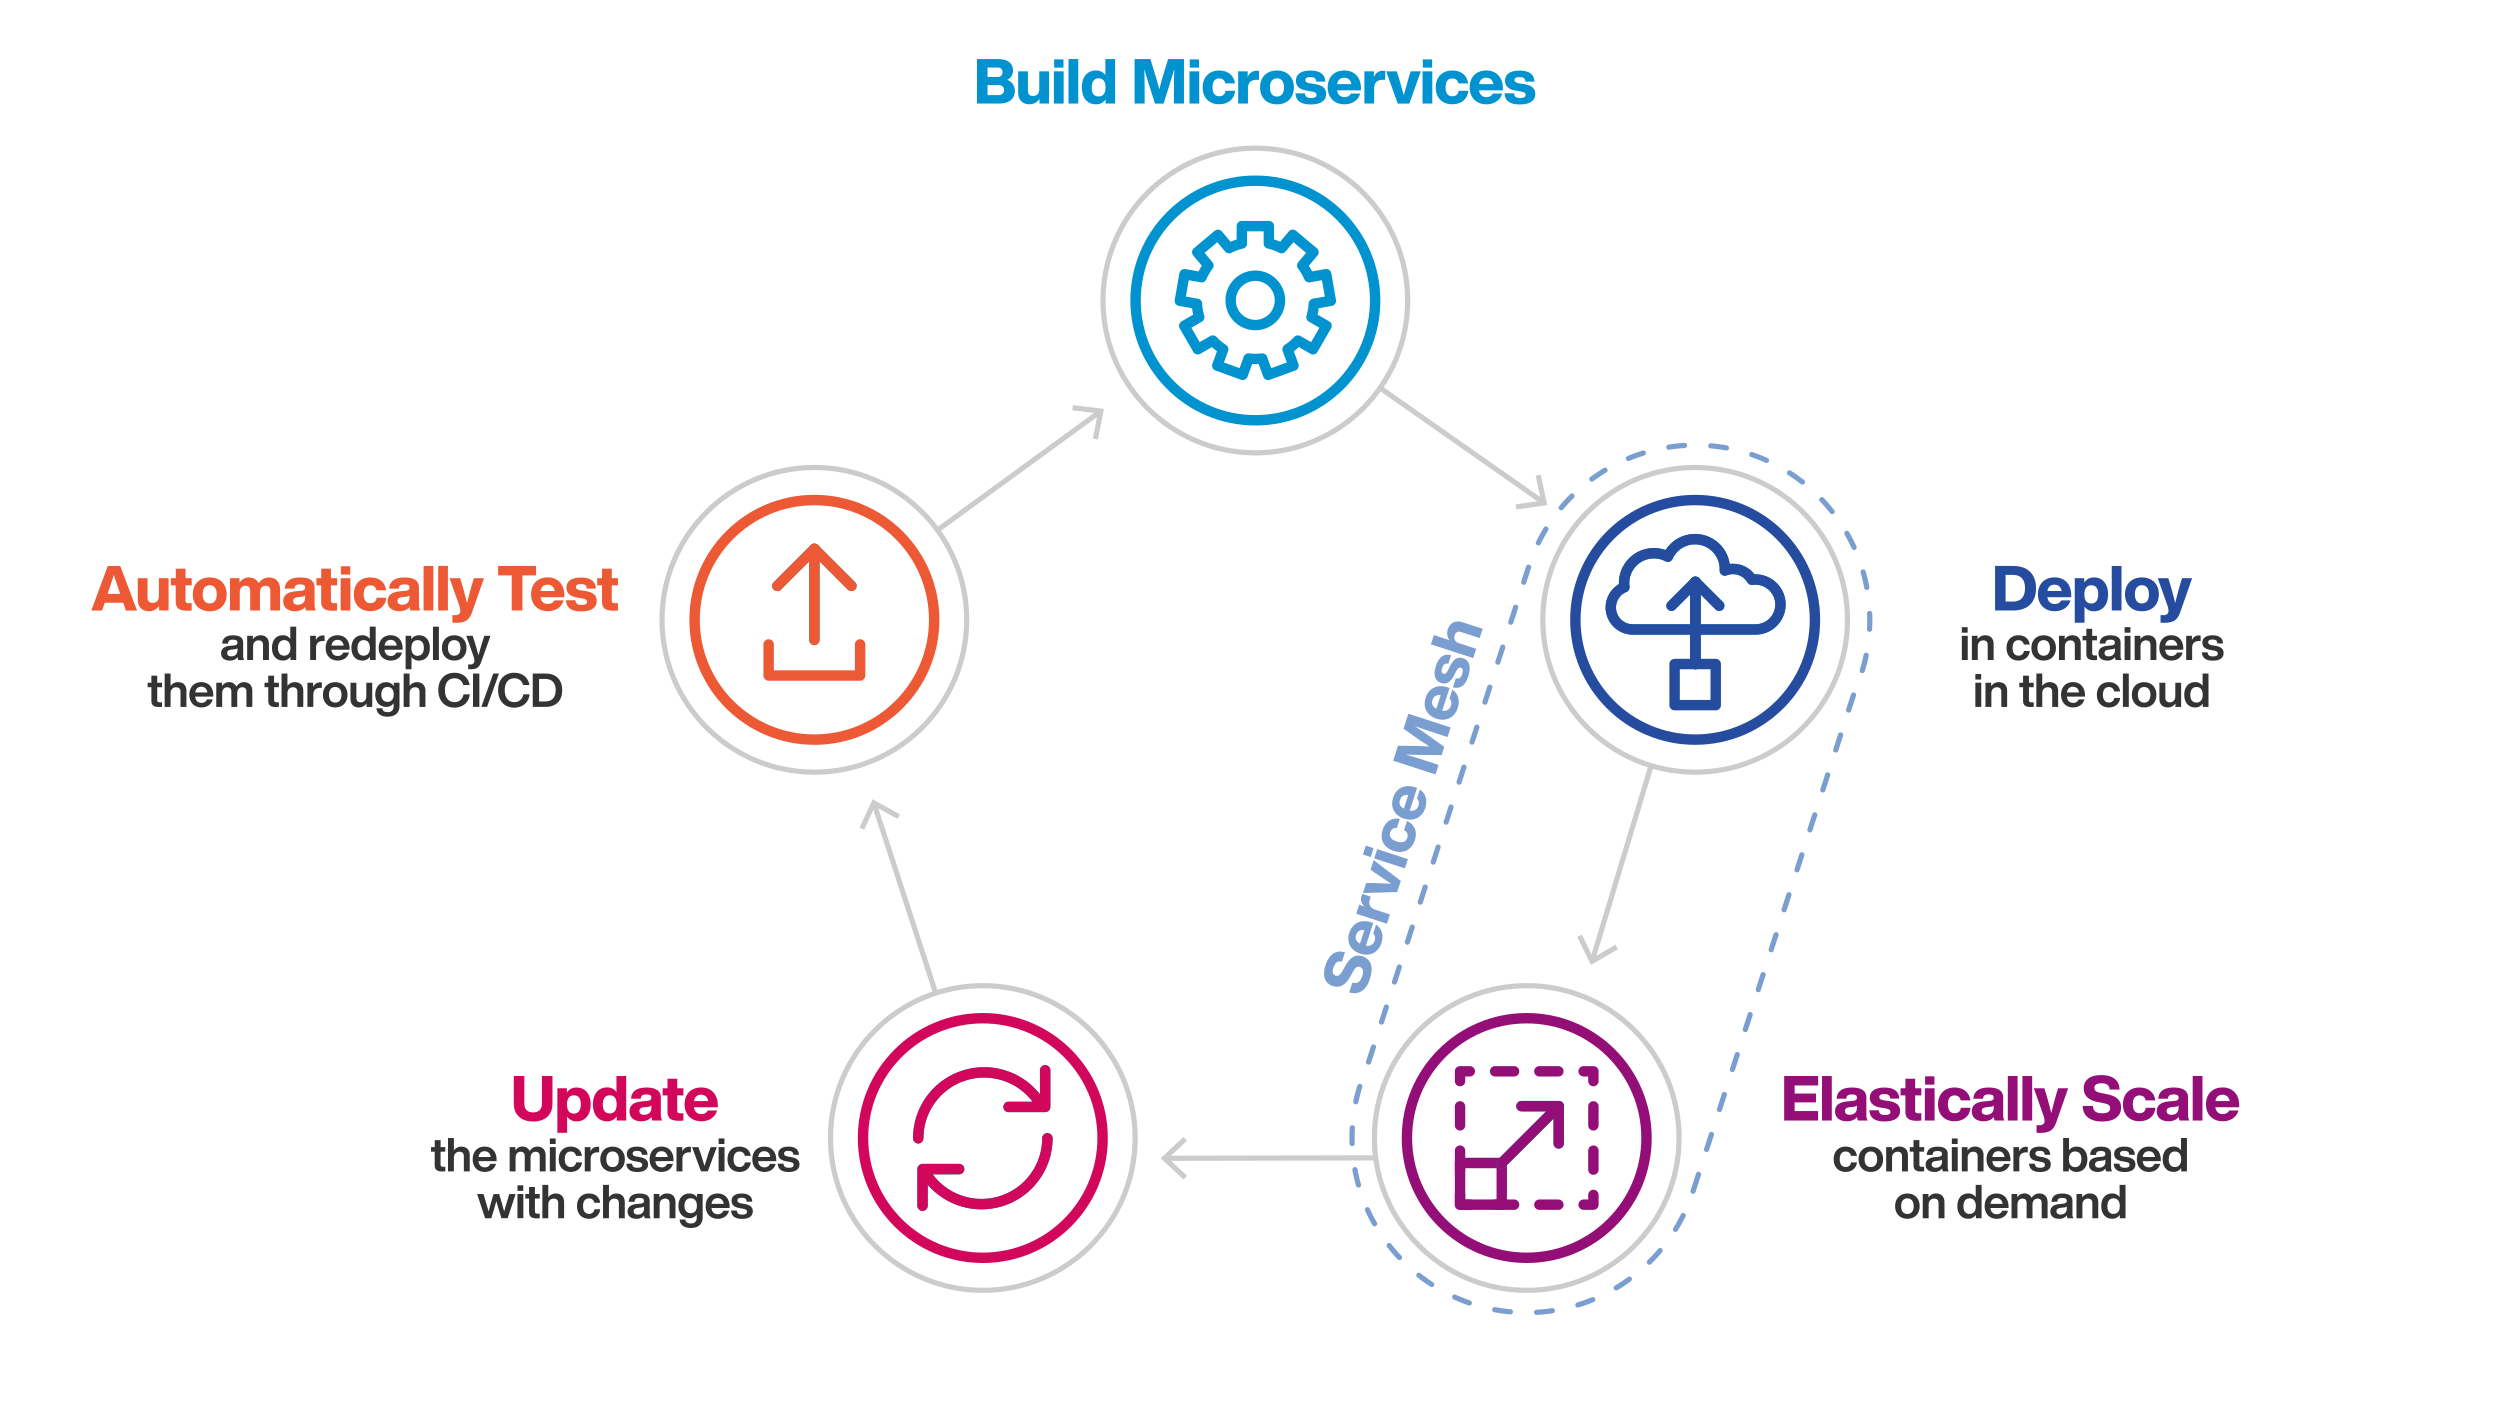 <svg id="Layer_1" data-name="Layer 1" xmlns="http://www.w3.org/2000/svg" xmlns:xlink="http://www.w3.org/1999/xlink" viewBox="0 0 1920 1080"><defs><filter id="Dropshadow_Rev02" x="0" y="0" width="200%" height="200%" name="Dropshadow_Rev02"><feOffset result="offOut" dx="6" dy="8" in="SourceGraphic"/><feColorMatrix result="matrixOut" values="0 0 0 0 0 0 0 0 0 0 0 0 0 0 0 0 0 0 0.5 0" in="offOut"/><feGaussianBlur result="blurOut" stdDeviation="10" in="matrixOut"/></filter></defs><path d="M1300.74,913.43c0-.13.09-.27.13-.4s.09-.27.13-.4.09-.26.13-.39.09-.27.13-.4.09-.27.13-.4.09-.26.13-.4.09-.26.13-.4l.13-.39c0-.14.09-.27.13-.4s.09-.26.13-.4.09-.26.13-.4.08-.26.13-.39.08-.27.13-.4l.12-.4c0-.13.09-.26.13-.39s.09-.27.13-.4.09-.27.13-.4l.13-.4c0-.13.09-.26.13-.4l.13-.39c0-.14.09-.27.13-.4s.09-.27.13-.4.09-.26.13-.4.09-.26.13-.4.08-.26.13-.39l.12-.4c.05-.13.09-.26.13-.4s.09-.26.13-.39.09-.27.13-.4l.13-.4c0-.13.09-.26.13-.4s.09-.26.13-.39.09-.27.13-.4.09-.27.13-.4.09-.26.13-.4.09-.26.13-.4l.13-.39c0-.14.08-.27.13-.4s.08-.26.13-.4l.12-.4c0-.13.09-.26.13-.39s.09-.27.13-.4.09-.27.13-.4.09-.26.13-.39.09-.27.13-.4.09-.27.13-.4.09-.26.13-.4.09-.26.13-.4l.13-.39c0-.14.09-.27.13-.4s.08-.27.13-.4l.12-.39c0-.14.09-.27.13-.4s.09-.27.13-.4.09-.26.13-.4.09-.26.13-.4l.13-.39c0-.14.09-.27.13-.4l.13-.4c0-.13.09-.26.13-.4s.09-.26.13-.39.09-.27.13-.4.09-.27.13-.4.08-.26.13-.39.08-.27.13-.41l.12-.39c0-.13.09-.26.13-.4s.09-.26.13-.4.09-.26.13-.4l.13-.39.13-.4.13-.4c0-.13.09-.26.13-.39s.09-.27.13-.4.09-.27.13-.4.08-.26.13-.39.08-.27.13-.41.08-.26.13-.39l.12-.4c0-.13.09-.26.13-.4s.09-.26.13-.39.09-.27.13-.4.09-.27.13-.4.09-.26.13-.4.09-.26.13-.4l.13-.39c0-.14.09-.27.13-.4s.09-.26.13-.4.09-.26.13-.4.08-.26.13-.39.08-.27.13-.4l.12-.4c0-.13.09-.26.13-.39s.09-.27.13-.4.09-.27.13-.4.09-.26.13-.4.09-.26.13-.4.09-.26.13-.39.09-.27.13-.4l.13-.4c0-.13.09-.26.13-.4s.09-.26.13-.39.08-.27.13-.4.08-.27.13-.4l.12-.4c0-.13.09-.26.13-.39s.09-.27.13-.4.09-.27.13-.4.09-.26.13-.4.09-.26.13-.4.09-.26.13-.39l.13-.4c0-.13.09-.26.13-.4s.09-.26.13-.4l.13-.39c0-.13.08-.27.13-.4s.08-.26.13-.4l.12-.4c0-.13.09-.26.13-.39s.09-.27.13-.4.09-.27.13-.4l.13-.39c0-.14.09-.27.13-.4s.09-.27.13-.4.09-.26.13-.4.09-.26.13-.4.09-.26.13-.39.08-.27.13-.4.08-.27.13-.4.08-.26.13-.4l.12-.39c0-.14.09-.27.13-.4s.09-.27.13-.4l.13-.39c0-.14.09-.27.13-.4s.09-.27.13-.4.09-.26.13-.4.09-.26.13-.4.09-.26.13-.39.09-.27.13-.4l.13-.4c0-.13.08-.26.13-.4l.12-.39c0-.14.09-.27.13-.4s.09-.26.13-.4.09-.26.13-.4.09-.26.13-.4l.13-.39.13-.4c0-.13.09-.26.13-.4l.13-.39c0-.14.09-.27.13-.4s.09-.27.13-.4.08-.26.13-.39.08-.27.13-.41.08-.26.13-.39l.12-.4c0-.13.09-.26.13-.4s.09-.26.13-.4.09-.26.13-.39l.13-.4.13-.4.13-.39c0-.14.09-.27.13-.4s.09-.27.13-.4.09-.26.13-.4.09-.26.13-.4.08-.26.13-.39l.12-.4c.05-.13.09-.26.13-.4s.09-.26.13-.4.09-.26.13-.39.09-.27.13-.4l.13-.4.13-.39c0-.14.09-.27.13-.4s.09-.27.13-.4l.13-.4c0-.13.09-.26.13-.4s.08-.26.13-.39.08-.27.13-.4.08-.27.13-.4l.12-.39c0-.14.09-.27.13-.4s.09-.27.13-.4l.13-.4c0-.13.09-.26.13-.4s.09-.26.13-.4.09-.26.13-.39l.13-.4c0-.13.09-.26.13-.4l.13-.39c0-.14.09-.27.13-.4s.08-.27.13-.4l.12-.4c0-.13.09-.26.13-.4s.09-.26.13-.39.09-.27.13-.4.09-.26.13-.4.09-.26.13-.4.09-.26.13-.39l.13-.4.13-.4.13-.39c0-.14.09-.27.13-.4s.09-.27.13-.4.08-.26.13-.4.08-.26.13-.4l.12-.39c0-.14.09-.27.13-.4s.09-.27.13-.4.09-.26.13-.39.09-.27.13-.4.09-.27.13-.4.09-.26.13-.4.09-.26.13-.4l.13-.39c0-.14.09-.27.13-.4l.13-.4c0-.13.08-.26.13-.4l.12-.39c0-.14.09-.27.13-.4s.09-.27.13-.4.09-.26.13-.39.09-.27.13-.41.09-.26.13-.39.09-.26.13-.4.09-.26.13-.4l.13-.39c0-.14.09-.27.13-.4l.13-.4c0-.13.09-.26.13-.4s.08-.26.13-.39.08-.27.13-.4l.12-.4c.05-.13.09-.26.13-.4s.09-.26.13-.4.09-.26.13-.39.09-.27.13-.4.09-.26.13-.4.09-.26.13-.39.09-.27.13-.4.09-.27.13-.4.09-.26.13-.4.09-.26.13-.4.08-.26.13-.39l.12-.4c0-.13.09-.26.13-.4s.09-.26.13-.4.09-.26.13-.39.09-.27.13-.4l.13-.4c0-.13.09-.26.13-.39s.09-.27.13-.4.09-.27.13-.4.09-.26.13-.4.09-.26.13-.4l.13-.39c0-.14.08-.27.13-.4s.08-.27.13-.4l.12-.4c0-.13.09-.26.13-.39s.09-.27.13-.4.09-.27.13-.4.09-.26.13-.39.09-.27.13-.41.09-.26.13-.39.09-.26.13-.4.09-.26.13-.4.09-.26.13-.39.08-.27.13-.4.08-.27.13-.4l.12-.39c0-.14.09-.27.13-.41s.09-.26.13-.39.09-.27.13-.4.09-.26.13-.4.09-.26.13-.4l.13-.39.13-.4.13-.4c0-.13.09-.26.13-.39s.09-.27.13-.4.09-.27.13-.4l.12-.4c0-.13.09-.26.14-.4l.12-.39c.05-.14.09-.27.13-.4s.09-.26.13-.4.09-.26.13-.4l.13-.39.13-.4.13-.4c0-.13.09-.26.13-.39s.09-.27.13-.4.09-.27.13-.4.08-.26.13-.4.08-.26.13-.4.08-.26.13-.39l.12-.4c0-.13.09-.27.13-.4s.09-.26.13-.4.09-.26.13-.39.09-.27.13-.4l.13-.4c0-.13.09-.26.13-.4s.09-.26.13-.4l.13-.39.13-.4c0-.13.09-.26.13-.4s.08-.26.13-.39l.12-.4c0-.14.09-.27.13-.4s.09-.26.13-.4.09-.26.13-.39.09-.27.13-.4.09-.27.13-.4.09-.26.13-.4.09-.26.13-.4l.13-.39.13-.4.13-.4c0-.13.08-.26.13-.39s.08-.27.13-.4.08-.27.13-.4l.12-.4c.05-.13.09-.26.13-.4s.09-.26.13-.39.09-.27.13-.4.09-.26.13-.4.09-.26.13-.4.09-.26.13-.39.09-.27.13-.4l.13-.4.13-.39c0-.14.08-.27.13-.4s.08-.27.13-.4l.12-.4c0-.13.09-.26.13-.4s.09-.26.13-.39.09-.27.13-.4l.13-.4.13-.39c0-.14.09-.27.13-.4s.09-.27.13-.4.09-.26.13-.4.09-.26.13-.4.09-.26.13-.39.08-.27.13-.4.08-.27.13-.4l.12-.4c.05-.13.09-.26.13-.39s.09-.27.13-.4.09-.27.13-.4.09-.26.13-.4.09-.26.13-.4.09-.26.13-.39l.13-.4c0-.13.09-.26.13-.4s.09-.26.13-.4.09-.26.13-.39.08-.27.13-.4.08-.26.13-.4l.12-.39c0-.14.09-.27.13-.4s.09-.27.13-.4.09-.26.13-.4.09-.26.13-.4.09-.26.13-.39.09-.27.13-.4.09-.26.13-.4l.13-.39c0-.14.09-.27.13-.4s.09-.27.13-.4.08-.26.13-.4.08-.26.13-.4.08-.26.13-.39l.12-.4c.05-.13.09-.27.13-.4s.09-.26.13-.4.09-.26.13-.39.09-.27.13-.4.09-.27.13-.4l.13-.39c0-.14.09-.27.13-.4s.09-.27.13-.4.09-.26.13-.4.08-.26.13-.4.08-.26.13-.4l.12-.39c0-.13.09-.27.13-.4s.09-.26.13-.4.09-.26.13-.39.09-.27.13-.4.09-.27.13-.4.09-.26.13-.39.09-.27.13-.41.09-.26.13-.39l.13-.4c0-.13.09-.26.13-.4s.09-.26.13-.4l.12-.39c0-.13.09-.27.14-.4l.12-.4c0-.13.09-.26.13-.4s.09-.26.13-.39.09-.27.13-.4.09-.26.13-.4.09-.26.13-.4.09-.26.13-.39l.13-.4.13-.4.13-.39c0-.14.08-.27.13-.4s.08-.27.13-.4l.12-.4c0-.13.09-.26.13-.4s.09-.26.13-.39.09-.27.13-.4.09-.26.13-.4.09-.26.13-.4l.13-.39c0-.14.09-.27.13-.4l.13-.4c0-.13.09-.26.13-.39s.09-.27.13-.4.09-.27.13-.4.08-.27.13-.4l.12-.4c0-.13.09-.26.13-.4s.09-.26.13-.39l.13-.4c0-.13.09-.26.13-.4l.13-.39c0-.14.09-.27.13-.4l.13-.4c0-.13.09-.26.13-.4s.09-.26.13-.39.09-.27.13-.4l.13-.4c0-.13.08-.26.13-.4l.12-.39c.05-.14.09-.27.13-.4s.09-.27.13-.4.09-.26.13-.4.09-.26.13-.4l.13-.39c0-.14.09-.27.13-.4s.09-.26.13-.4.09-.26.13-.4l.13-.39c0-.14.09-.27.13-.4s.08-.27.13-.4.08-.26.13-.39.08-.27.13-.4l.12-.4c0-.13.09-.26.13-.4s.09-.26.13-.4l.13-.39c0-.14.09-.27.13-.4l.13-.4c0-.13.09-.26.13-.4l.13-.39c0-.14.09-.27.13-.4l.13-.4c0-.13.08-.26.13-.39s.08-.27.13-.4l.12-.4c0-.13.09-.27.13-.4s.09-.26.13-.4.09-.26.13-.39.09-.27.13-.4.09-.27.13-.4.09-.26.13-.39.09-.27.13-.41l.13-.39c0-.13.09-.26.13-.4s.09-.26.13-.4.09-.26.13-.4l.12-.39c0-.13.09-.27.14-.4l.12-.4c0-.13.09-.26.13-.39s.09-.27.13-.4.09-.27.13-.4l.13-.39c0-.14.09-.27.13-.41l.13-.39c0-.14.09-.27.13-.4s.09-.26.13-.4.09-.26.13-.4.08-.26.13-.39.08-.27.13-.4.08-.27.13-.4l.12-.39c0-.14.09-.27.13-.4s.09-.27.13-.4.09-.26.13-.4.09-.26.13-.4l.13-.39c0-.14.09-.27.13-.4l.13-.4c0-.13.09-.26.13-.39s.09-.27.13-.4.09-.27.13-.4.08-.26.13-.4l.12-.4c0-.13.09-.26.13-.39s.09-.27.13-.4l.13-.4c0-.13.09-.26.13-.4s.09-.26.13-.39.09-.27.13-.4.09-.27.13-.4.09-.26.13-.4.09-.26.13-.39.09-.27.13-.4.08-.27.13-.4.08-.26.13-.4.08-.26.13-.4l.12-.39c0-.13.09-.27.13-.4s.09-.26.13-.4.09-.26.13-.39.09-.27.13-.4.09-.27.13-.4.09-.26.13-.4.09-.26.13-.4l.13-.39c0-.14.09-.27.13-.4s.08-.26.13-.4l.12-.39c0-.14.09-.27.14-.4l.12-.4c0-.13.09-.26.13-.4s.09-.26.13-.4.09-.26.13-.39.09-.27.13-.4l.13-.4c0-.13.09-.26.13-.4s.09-.26.13-.39.09-.27.13-.4l.13-.4c0-.13.08-.26.13-.39s.08-.27.13-.4l.12-.4c0-.13.09-.26.13-.4s.09-.26.13-.4.09-.26.13-.39.09-.27.13-.4l.13-.4c0-.13.09-.26.13-.4s.09-.26.13-.39.09-.27.13-.4.09-.27.13-.4.09-.26.13-.4.08-.26.13-.4.08-.26.13-.39l.12-.4c0-.13.09-.26.13-.4s.09-.26.13-.39.09-.27.13-.4l.13-.4c0-.13.09-.26.13-.39s.09-.27.13-.41.09-.26.13-.39.09-.27.13-.4.09-.26.13-.4.09-.26.13-.4.08-.26.13-.39.08-.27.13-.4.08-.27.13-.4l.12-.39c0-.14.09-.27.13-.4s.09-.27.13-.4.09-.26.13-.4.09-.26.13-.4.09-.26.13-.39.09-.27.13-.4.09-.26.13-.4.09-.26.13-.4.09-.26.13-.39.08-.27.13-.4.08-.27.13-.4l.12-.39c.05-.14.09-.27.13-.4s.09-.27.13-.4.09-.26.13-.4.09-.26.13-.4.09-.26.13-.39.09-.27.13-.4l.13-.4c0-.13.09-.26.13-.4l.13-.39c0-.14.09-.27.13-.4s.08-.27.13-.4.08-.26.13-.4.08-.26.13-.4l.12-.39c0-.13.09-.27.13-.4s.09-.26.13-.4l.13-.39c0-.14.09-.27.13-.4s.09-.27.13-.4.09-.26.13-.4l.13-.39c0-.14.09-.27.13-.4s.09-.27.13-.4.08-.26.13-.4.08-.26.13-.4l.12-.39c0-.13.09-.27.13-.4s.09-.27.13-.4.09-.26.13-.39.09-.27.13-.4.09-.27.13-.4.09-.26.13-.4.09-.26.13-.4.09-.26.13-.39.09-.27.13-.4.09-.26.13-.4.08-.26.13-.4.08-.26.13-.39l.12-.4c0-.13.09-.27.13-.4s.09-.26.13-.39.09-.27.13-.4.09-.27.13-.4l.13-.4c0-.13.09-.26.13-.4l.13-.39c0-.14.09-.27.13-.4s.09-.27.13-.4.09-.26.13-.39.08-.27.13-.41.08-.26.13-.39l.12-.4c0-.13.09-.26.13-.4s.09-.26.13-.39.09-.27.13-.4l.13-.4c0-.13.09-.26.13-.4s.09-.26.13-.39.09-.27.13-.4.09-.27.13-.4.09-.26.13-.4.09-.26.13-.4.08-.26.13-.39l.12-.4c.05-.13.09-.26.13-.4s.09-.26.13-.4.09-.26.13-.39l.13-.4.13-.4c0-.13.09-.26.13-.39s.09-.27.13-.4.09-.27.13-.4.09-.26.13-.4.09-.26.13-.4.08-.26.13-.39.08-.27.13-.4.08-.27.13-.4l.12-.39c0-.14.09-.27.13-.4s.09-.27.13-.4.09-.26.13-.4.09-.26.13-.4l.13-.39c0-.14.09-.27.13-.4l.13-.4c0-.13.09-.26.13-.4l.13-.39c0-.14.09-.27.13-.4s.09-.27.13-.4l.12-.39c0-.14.09-.27.13-.41s.09-.26.13-.39.09-.26.13-.4.09-.26.13-.4.09-.26.13-.4.09-.26.13-.39l.13-.4c0-.13.09-.26.13-.4s.09-.26.13-.39.09-.27.13-.4.09-.27.13-.4.08-.26.13-.39.08-.27.13-.41l.12-.39c0-.14.09-.27.13-.4s.09-.26.13-.4.09-.26.13-.4l.13-.39.13-.4c0-.13.09-.26.13-.4s.09-.26.13-.4l.13-.39c0-.14.09-.27.13-.4s.09-.26.13-.4.08-.26.13-.4l.12-.39c.05-.14.09-.27.13-.4s.09-.27.13-.4.09-.26.13-.39.09-.27.13-.4.09-.27.13-.4.09-.26.13-.4.09-.26.13-.4.09-.26.13-.39.09-.27.13-.4l.13-.4c0-.13.09-.26.13-.4s.08-.26.13-.39.08-.27.13-.4.08-.27.13-.4l.12-.39c0-.14.09-.27.13-.4s.09-.27.13-.4l.13-.4c0-.13.09-.26.13-.4s.09-.26.13-.4l.13-.39.13-.4c0-.13.09-.26.13-.4s.09-.26.13-.39.08-.27.13-.4l.12-.4c0-.13.09-.26.13-.4s.09-.26.13-.39.09-.27.13-.4l.13-.4c0-.13.09-.26.13-.4s.09-.26.13-.39.09-.27.13-.4.09-.27.13-.4.09-.26.13-.4.09-.26.13-.4l.13-.39c0-.14.08-.27.13-.4s.08-.26.13-.4l.12-.4c0-.13.09-.26.13-.39s.09-.27.13-.4.09-.27.13-.4l.13-.39c0-.14.09-.27.13-.4s.09-.27.13-.4.09-.26.13-.4.09-.26.13-.4.09-.26.13-.39.09-.27.13-.4.08-.27.13-.4.08-.26.13-.4l.12-.39c0-.14.09-.27.13-.4s.09-.27.13-.4l.13-.39c0-.14.09-.27.13-.41l.13-.39.13-.4c0-.13.09-.26.13-.4s.09-.26.13-.39.09-.27.13-.4.09-.27.13-.4.08-.26.13-.39.08-.27.13-.41l.12-.39c.05-.13.09-.27.13-.4s.09-.26.13-.4.09-.26.13-.4.09-.26.13-.39l.13-.4.13-.4.13-.39c0-.14.09-.27.13-.4s.09-.27.13-.4.08-.26.13-.4.08-.26.13-.4.08-.26.13-.39l.12-.4c0-.13.09-.26.13-.4s.09-.26.13-.4.09-.26.13-.39l.13-.4.13-.4.13-.39c0-.14.09-.27.13-.4s.09-.27.13-.4.09-.26.13-.4.09-.26.13-.4.08-.26.13-.39.08-.27.13-.4l.12-.4c0-.13.09-.26.13-.39s.09-.27.13-.4.09-.27.13-.4.09-.26.13-.4.09-.26.13-.4.09-.26.13-.4.09-.26.13-.39l.13-.4c0-.13.09-.26.13-.4l.13-.39c0-.14.08-.27.13-.4s.08-.27.13-.4l.12-.4c0-.13.09-.26.13-.39s.09-.27.13-.4.09-.27.13-.4.09-.26.13-.4.09-.26.13-.4.09-.26.13-.39l.13-.4c0-.13.09-.26.13-.4l.13-.39c0-.14.09-.27.13-.4s.08-.27.13-.4l.12-.4c0-.13.09-.26.13-.4s.09-.26.13-.39.09-.27.13-.4.09-.26.13-.4l.13-.39c0-.14.09-.27.13-.4s.09-.27.13-.4.09-.26.13-.4.09-.26.13-.4.09-.26.13-.39.08-.27.13-.4.08-.27.13-.4.08-.26.13-.4l.12-.39c0-.14.09-.27.13-.4s.09-.27.13-.4.09-.26.13-.39.09-.27.13-.4.09-.27.13-.4.09-.26.13-.4.09-.26.13-.4l.13-.39c0-.14.09-.27.13-.4l.13-.4c0-.13.08-.26.13-.4l.12-.39c0-.14.09-.27.13-.4s.09-.27.13-.4.09-.26.13-.4.09-.26.13-.4.09-.26.13-.39l.13-.4c0-.13.09-.26.13-.4l.13-.39c0-.14.09-.27.13-.4l.13-.4c0-.13.08-.26.13-.39s.08-.27.13-.41.08-.26.13-.39l.12-.4c.05-.13.09-.26.13-.4s.09-.26.13-.4l.13-.39.13-.4.13-.4c0-.13.09-.26.13-.39s.09-.27.13-.4.09-.27.13-.4.09-.26.13-.4.09-.26.13-.4.08-.26.13-.39l.12-.4c0-.13.09-.27.13-.4s.09-.26.13-.4.09-.26.13-.39.09-.27.13-.4.09-.27.13-.4.09-.26.13-.39.09-.27.13-.4.09-.27.13-.4.09-.26.13-.4.09-.26.13-.4.09-.26.13-.4.08-.26.13-.39.08-.27.13-.4l.12-.4c0-.13.09-.26.13-.39s.09-.27.13-.4.09-.27.13-.4.09-.26.13-.4.09-.26.13-.4l.13-.39.13-.4c0-.13.09-.26.13-.4s.09-.26.13-.39.08-.27.13-.4.08-.27.13-.4l.12-.4c0-.13.09-.26.13-.4s.09-.26.13-.39.09-.27.13-.4.09-.26.13-.4.09-.26.13-.4l.13-.39.13-.4.13-.4c0-.13.09-.26.13-.39s.09-.27.13-.4.09-.27.13-.4.08-.26.13-.4.08-.26.13-.4l.12-.39c.05-.14.09-.27.13-.4s.09-.26.13-.4.09-.26.13-.4.09-.26.13-.39.09-.27.13-.4l.13-.4c0-.13.09-.26.13-.39s.09-.27.13-.4.09-.27.13-.4l.13-.4c0-.13.08-.26.13-.4l.12-.39c0-.14.09-.27.13-.4s.09-.27.13-.4.09-.26.13-.4.09-.26.13-.4l.13-.39.13-.4c0-.13.09-.26.13-.4s.09-.26.13-.39.09-.27.13-.4l.13-.4c0-.13.09-.26.13-.4s.08-.26.13-.39.08-.27.13-.4l.12-.4c0-.13.09-.26.13-.4s.09-.26.13-.4.09-.26.13-.39.09-.27.13-.4.09-.26.13-.4.09-.26.13-.4l.13-.39c0-.14.09-.27.13-.4l.13-.4c0-.13.08-.26.13-.39s.08-.27.13-.4.08-.27.13-.4l.12-.4c0-.13.09-.26.13-.4s.09-.26.13-.39l.13-.4.13-.4.13-.39c0-.14.09-.27.13-.4s.09-.27.13-.4.09-.26.13-.4.09-.26.13-.4.09-.26.13-.39.08-.27.13-.4.08-.27.13-.4l.12-.4c0-.13.09-.26.13-.39s.09-.27.13-.4.09-.27.13-.4l.13-.39c0-.14.09-.27.13-.41l.13-.39c0-.13.09-.26.13-.4s.09-.26.13-.4.09-.26.13-.4.08-.26.13-.39.08-.27.13-.4.08-.27.13-.4l.12-.39c0-.14.09-.27.13-.4s.09-.27.13-.4.09-.26.13-.39.09-.27.13-.41.09-.26.13-.39.09-.27.13-.4.09-.26.13-.4l.13-.39c0-.14.09-.27.13-.4s.09-.27.13-.4.08-.26.13-.4.08-.26.13-.4l.12-.39c0-.14.09-.27.13-.4s.09-.26.13-.4.09-.26.13-.4.09-.26.13-.39.09-.27.13-.4l.13-.4.13-.39c0-.14.09-.27.13-.4s.09-.27.13-.4.08-.26.13-.4.08-.26.13-.4A133.73,133.73,0,0,0,1436,476c0-74-60.17-134.14-134.13-134.14a134.36,134.36,0,0,0-128.09,94.3c0,.13-.09.26-.13.39s-.09.27-.13.4-.09.27-.13.4-.09.26-.13.4-.09.26-.13.4-.09.26-.13.39-.09.27-.13.4l-.13.4c0,.13-.09.26-.13.4s-.09.26-.13.39-.08.27-.13.4-.08.27-.13.4l-.12.39c0,.14-.09.27-.13.41s-.09.26-.13.39-.09.26-.13.4-.09.26-.13.4l-.13.39c0,.14-.09.27-.13.4s-.09.27-.13.4-.09.26-.13.39-.09.27-.13.41-.09.26-.13.39-.08.27-.13.4-.08.26-.13.4-.08.26-.13.4l-.12.39c0,.13-.09.27-.13.4s-.09.27-.13.4l-.13.39c0,.14-.09.27-.13.4s-.09.27-.13.4-.09.26-.13.4-.09.26-.13.4-.09.26-.13.39-.09.27-.13.4-.08.26-.13.4-.08.26-.13.4l-.12.39c0,.13-.09.27-.13.4s-.09.27-.13.4-.09.26-.13.39-.09.27-.13.4-.09.27-.13.4-.09.26-.13.4-.09.26-.13.4l-.13.39c0,.14-.09.27-.13.4l-.13.4c0,.13-.08.26-.13.39s-.08.27-.13.4-.08.27-.13.4l-.12.4c0,.13-.09.26-.13.4s-.09.26-.13.4-.09.26-.13.39l-.13.4c0,.13-.09.26-.13.4l-.13.39c0,.14-.09.27-.13.4s-.09.27-.13.4-.09.26-.13.4-.08.26-.13.39-.08.27-.13.4l-.12.4c-.05.13-.09.26-.13.4s-.09.26-.13.4-.09.26-.13.39l-.13.4c0,.13-.09.26-.13.4s-.09.26-.13.39-.09.27-.13.4-.09.27-.13.4-.09.26-.13.4-.09.26-.13.4-.08.26-.13.39-.08.27-.13.4l-.12.4c0,.13-.09.26-.13.4s-.09.26-.13.39l-.13.4c0,.13-.09.26-.13.4s-.09.26-.13.4l-.13.39c0,.14-.09.27-.13.4l-.13.4c0,.13-.09.26-.13.4s-.09.26-.13.39-.09.27-.13.4-.08.27-.13.4l-.12.39c0,.14-.09.27-.13.4s-.09.27-.13.4-.09.26-.13.4-.09.26-.13.4l-.13.39c0,.14-.09.27-.13.4l-.13.4c0,.13-.09.26-.13.4s-.09.26-.13.39-.09.27-.13.4-.08.27-.13.4l-.12.4c0,.13-.09.26-.14.4l-.12.39c0,.13-.09.27-.13.4s-.09.26-.13.4-.09.26-.13.39-.09.27-.13.4l-.13.4c0,.13-.09.26-.13.4s-.09.26-.13.39-.09.27-.13.4-.09.27-.13.4-.08.26-.13.4-.08.26-.13.4l-.12.39c-.05.13-.09.27-.13.4s-.09.27-.13.4-.09.26-.13.39-.09.27-.13.4-.09.27-.13.4-.09.26-.13.4-.09.26-.13.4l-.13.39c0,.14-.09.27-.13.4s-.09.26-.13.4-.09.26-.13.4l-.12.39c0,.14-.09.27-.14.4l-.12.4c0,.13-.09.26-.13.39s-.09.27-.13.4-.09.27-.13.4-.09.26-.13.4-.09.26-.13.4-.09.26-.13.4l-.13.39-.13.4c0,.13-.09.26-.13.4s-.08.26-.13.39-.08.27-.13.4-.08.27-.13.4l-.12.39c0,.14-.09.27-.13.41s-.09.26-.13.39l-.13.4c0,.13-.09.26-.13.4s-.09.26-.13.39-.09.27-.13.4-.09.27-.13.4-.09.26-.13.4-.09.26-.13.4-.09.26-.13.39l-.12.4c0,.13-.09.26-.13.4s-.09.26-.13.4-.09.26-.13.39l-.13.4-.13.4-.13.39c0,.14-.09.27-.13.4s-.09.27-.13.4-.09.26-.13.4-.09.26-.13.4-.09.26-.13.39-.08.27-.13.4-.08.26-.13.4-.08.26-.13.4l-.12.39c0,.14-.09.27-.13.4s-.09.27-.13.4l-.13.39c0,.14-.09.27-.13.4s-.09.27-.13.4-.09.26-.13.4-.09.26-.13.4-.09.26-.13.39-.09.27-.13.4-.08.27-.13.4l-.12.39-.14.41-.12.39c-.05.13-.09.27-.13.4s-.09.26-.13.4-.09.26-.13.39-.09.27-.13.4l-.13.4c0,.13-.09.26-.13.4s-.09.26-.13.39-.09.27-.13.4-.09.27-.13.4-.08.26-.13.4-.08.26-.13.4l-.12.39c0,.14-.09.27-.13.4s-.09.26-.13.4-.09.26-.13.4-.09.26-.13.39l-.13.4-.13.4-.13.39c0,.14-.09.27-.13.4s-.09.27-.13.4-.09.26-.13.4-.08.26-.13.4-.08.26-.13.39l-.12.4c-.05.13-.09.27-.13.4s-.09.26-.13.39-.09.27-.13.4-.09.27-.13.4-.09.26-.13.4-.09.26-.13.4-.09.26-.13.39-.09.27-.13.4l-.13.4c0,.13-.09.26-.13.4s-.08.26-.13.39-.08.27-.13.4l-.12.4c0,.13-.09.26-.13.39s-.09.27-.13.41-.09.26-.13.39-.09.26-.13.4-.09.26-.13.4-.09.26-.13.4-.09.26-.13.39l-.13.4c0,.13-.09.26-.13.4l-.13.39c0,.14-.08.27-.13.4s-.08.27-.13.4l-.12.39c0,.14-.09.27-.13.41s-.09.26-.13.39-.09.27-.13.4-.09.26-.13.4-.09.26-.13.4-.09.26-.13.39l-.13.4c0,.13-.09.26-.13.4s-.09.26-.13.4-.09.26-.13.39-.08.27-.13.4-.08.26-.13.4-.08.26-.13.4l-.12.39c0,.14-.09.27-.13.4s-.09.27-.13.4-.09.26-.13.39-.09.27-.13.4-.09.27-.13.4-.09.26-.13.4-.09.26-.13.4l-.13.39c0,.14-.09.27-.13.4s-.08.27-.13.4-.08.26-.13.4l-.12.39c0,.14-.09.27-.13.4s-.09.27-.13.4-.09.26-.13.39-.09.27-.13.4-.09.27-.13.4l-.13.4c0,.13-.09.26-.13.4s-.09.26-.13.4-.09.26-.13.39l-.13.4c0,.13-.08.26-.13.4l-.12.39c-.05.14-.09.27-.13.4s-.09.27-.13.4-.09.26-.13.4-.09.26-.13.4l-.13.39-.13.4c0,.13-.09.26-.13.4s-.09.26-.13.39-.09.27-.13.4-.09.27-.13.4-.09.26-.13.4-.08.26-.13.4-.08.26-.13.39l-.12.4c0,.13-.09.27-.13.4s-.09.26-.13.4l-.13.39c0,.14-.09.27-.13.4l-.13.4c0,.13-.09.26-.13.39s-.09.27-.13.4-.09.27-.13.4-.09.26-.13.4-.09.26-.13.4-.08.26-.13.39l-.12.4c0,.13-.09.27-.13.4s-.09.26-.13.4-.09.26-.13.39-.09.27-.13.4-.09.27-.13.4-.09.26-.13.39-.09.27-.13.41l-.13.39-.13.4c0,.13-.09.26-.13.4s-.08.26-.13.39-.08.27-.13.4-.08.27-.13.4l-.12.39c0,.14-.09.27-.13.41s-.09.26-.13.39-.09.27-.13.4-.09.26-.13.4-.09.26-.13.4l-.13.39-.13.4-.13.4c0,.13-.09.26-.13.39s-.09.27-.13.4-.09.27-.13.4l-.12.4c-.05.13-.09.26-.13.4s-.09.26-.13.39-.09.27-.13.4-.09.26-.13.4-.09.26-.13.4l-.13.39-.13.4-.13.4c0,.13-.09.26-.13.39s-.09.27-.13.4-.09.27-.13.4-.08.26-.13.4-.08.26-.13.4l-.12.39c0,.14-.09.27-.13.4s-.09.27-.13.4-.09.26-.13.39-.09.27-.13.4-.09.27-.13.4l-.13.4c0,.13-.09.26-.13.4s-.09.26-.13.4l-.13.39-.13.4c0,.13-.08.26-.13.4l-.12.39c0,.14-.09.27-.13.4s-.09.27-.13.4-.09.26-.13.4-.09.26-.13.39-.09.27-.13.4-.09.27-.13.4-.09.26-.13.4-.09.26-.13.4l-.13.39-.13.4-.13.4c0,.13-.08.26-.13.39s-.08.27-.13.4l-.12.4c0,.13-.09.26-.13.4s-.09.26-.13.4-.09.26-.13.39-.09.27-.13.4-.09.26-.13.4-.09.26-.13.4-.09.26-.13.39-.09.27-.13.4-.09.26-.13.4-.09.26-.13.4-.08.26-.13.39l-.12.4c0,.13-.09.27-.13.4s-.09.26-.13.4-.09.26-.13.39-.09.27-.13.4-.09.27-.13.4l-.13.39c0,.14-.09.27-.13.41l-.13.39c0,.13-.09.26-.13.4s-.09.26-.13.4-.09.26-.13.39-.08.27-.13.4-.08.27-.13.4l-.12.4c-.05.13-.09.26-.13.39s-.09.27-.13.4-.09.27-.13.4-.09.26-.13.4-.09.26-.13.4-.09.26-.13.39l-.13.4c0,.13-.09.26-.13.4s-.09.26-.13.4-.08.26-.13.39-.08.27-.13.4-.08.26-.13.4l-.12.39c0,.14-.09.27-.13.4s-.09.27-.13.4-.09.26-.13.4-.09.26-.13.4-.09.26-.13.39l-.13.4-.13.4-.13.39c0,.14-.09.27-.13.4s-.09.27-.13.4-.08.26-.13.4-.08.26-.13.4l-.12.39c0,.14-.09.27-.13.4s-.09.27-.13.4-.09.26-.13.4-.09.26-.13.39-.09.27-.13.4-.09.27-.13.4-.09.26-.13.39-.09.27-.13.41-.09.26-.13.39-.08.26-.13.4-.08.26-.13.4-.08.26-.13.4l-.12.39c0,.13-.09.27-.13.4s-.09.26-.13.4l-.13.39c0,.14-.09.27-.13.4s-.09.27-.13.4-.09.26-.13.39-.09.27-.13.41-.09.26-.13.39l-.13.4c0,.13-.09.26-.13.4s-.08.26-.13.39-.08.27-.13.4l-.12.4c-.05.13-.09.26-.13.4s-.09.26-.13.4-.09.26-.13.39-.09.27-.13.4-.09.26-.13.4-.09.26-.13.4-.09.26-.13.39l-.13.4-.13.4c0,.13-.09.26-.13.39s-.08.27-.13.4-.08.27-.13.4l-.12.4c0,.13-.09.26-.13.4s-.09.26-.13.39-.09.27-.13.4-.09.26-.13.4-.09.26-.13.4l-.13.39c0,.14-.09.27-.13.4l-.13.4c0,.13-.09.26-.13.39s-.09.27-.13.4-.08.27-.13.4l-.12.4c0,.13-.09.26-.13.4s-.09.26-.13.39-.09.27-.13.4-.09.27-.13.4-.09.26-.13.4-.09.26-.13.4-.09.26-.13.39l-.13.4c0,.13-.09.26-.13.4l-.13.39c0,.14-.08.27-.13.4s-.08.27-.13.4-.08.26-.13.4l-.12.39c-.05.14-.09.27-.13.4s-.09.27-.13.4-.09.26-.13.4-.09.26-.13.4l-.13.39c0,.14-.09.27-.13.4s-.09.26-.13.4-.09.26-.13.4l-.13.39c0,.14-.09.27-.13.4s-.08.27-.13.4l-.12.39c0,.14-.09.27-.13.4s-.09.27-.13.4-.09.26-.13.4-.09.26-.13.4l-.13.39c0,.14-.09.27-.13.4l-.13.4c0,.13-.09.26-.13.39s-.09.27-.13.4-.09.27-.13.4-.08.26-.13.4-.08.26-.13.4-.08.26-.13.39l-.12.4c0,.13-.09.27-.13.4s-.09.26-.13.4-.09.26-.13.39-.09.27-.13.4-.09.27-.13.4l-.13.39c0,.14-.09.27-.13.41l-.13.39c0,.13-.09.26-.13.4s-.09.26-.13.4-.08.26-.13.4l-.12.39c0,.13-.09.27-.13.4s-.09.27-.13.4-.09.26-.13.39-.09.27-.13.4-.09.27-.13.4-.09.26-.13.4-.09.26-.13.4-.09.26-.13.39-.09.27-.13.4-.09.26-.13.4-.09.26-.13.4-.08.26-.13.39-.08.27-.13.4l-.12.4c-.05.13-.09.26-.13.4s-.09.26-.13.39-.09.27-.13.4-.09.26-.13.4-.09.26-.13.4l-.13.39c0,.14-.09.27-.13.4l-.13.4-.13.39c0,.14-.08.27-.13.4s-.08.27-.13.4l-.12.4c0,.13-.09.26-.13.4s-.09.26-.13.39-.09.27-.13.4l-.13.4c0,.13-.09.26-.13.4s-.09.26-.13.39-.09.27-.13.4-.09.27-.13.4-.09.26-.13.4-.09.26-.13.39-.09.27-.13.4-.08.27-.13.4-.08.26-.13.4l-.12.4c0,.13-.09.26-.13.39s-.09.27-.13.4-.09.26-.13.4-.09.26-.13.39-.09.27-.13.4-.09.27-.13.4-.09.26-.13.4-.09.26-.13.4l-.13.39-.13.4c0,.13-.08.27-.13.4l-.12.39c0,.14-.09.27-.13.4s-.09.27-.13.4-.09.26-.13.4-.09.26-.13.4-.09.26-.13.39-.09.27-.13.4l-.13.4c0,.13-.09.26-.13.4s-.09.26-.13.39-.09.27-.13.4l-.13.4c0,.13-.08.26-.13.39s-.08.27-.13.4l-.12.4c0,.13-.09.26-.13.4s-.09.26-.13.4-.09.26-.13.39-.09.27-.13.4l-.13.4c0,.13-.09.26-.13.4s-.09.26-.13.39-.09.27-.13.4-.09.27-.13.4-.08.26-.13.4-.08.26-.13.4l-.12.39c-.05.13-.09.27-.13.4s-.09.26-.13.4-.09.26-.13.39-.09.27-.13.4-.09.27-.13.4-.09.26-.13.39-.09.27-.13.41-.09.26-.13.39-.09.27-.13.4-.09.26-.13.4-.09.26-.13.4-.08.26-.13.39-.08.27-.13.4l-.12.4c0,.13-.09.26-.13.39s-.09.27-.13.4-.09.27-.13.4-.09.26-.13.4-.09.26-.13.4-.09.26-.13.39-.09.27-.13.4-.09.26-.13.4-.09.26-.13.4-.08.26-.13.39-.08.27-.13.4-.08.27-.13.4l-.12.39c-.05.14-.09.27-.13.4s-.09.27-.13.4-.09.26-.13.4-.09.26-.13.4-.09.26-.13.39-.09.27-.13.4-.09.27-.13.4-.09.26-.13.39-.09.27-.13.4-.09.27-.13.4-.08.27-.13.4-.08.26-.13.4l-.12.4c0,.13-.09.26-.13.39s-.09.27-.13.4-.09.26-.13.4l-.13.39c0,.14-.09.27-.13.4s-.09.27-.13.4-.09.26-.13.4-.09.26-.13.4-.09.26-.13.39-.08.27-.13.4-.08.26-.13.4-.08.26-.13.4l-.12.39c0,.13-.09.27-.13.4s-.09.27-.13.4l-.13.39c0,.14-.09.27-.13.4s-.09.27-.13.4-.09.26-.13.4-.09.26-.13.4-.09.26-.13.39-.09.27-.13.4-.08.26-.13.4-.08.26-.13.39-.08.27-.13.4l-.12.4c0,.13-.09.26-.13.4s-.09.26-.13.4l-.13.39c0,.14-.09.27-.13.4l-.13.4c0,.13-.09.26-.13.4l-.13.39c0,.14-.09.27-.13.4s-.09.27-.13.4-.08.26-.13.39-.08.27-.13.41l-.12.39c0,.13-.09.26-.13.4s-.09.26-.13.4-.09.26-.13.39-.09.27-.13.4l-.13.4c0,.13-.09.26-.13.4l-.13.39c0,.14-.09.27-.13.4s-.09.27-.13.4-.09.26-.13.4-.09.26-.13.4-.08.26-.13.39l-.12.4c-.05.13-.09.26-.13.4s-.09.26-.13.4-.09.26-.13.39l-.13.4-.13.4c0,.13-.09.26-.13.39s-.09.27-.13.4-.09.27-.13.4-.09.26-.13.4-.09.26-.13.4-.08.26-.13.39-.08.27-.13.4-.08.27-.13.4l-.12.39c0,.14-.09.27-.13.4s-.09.27-.13.4-.09.26-.13.4-.09.26-.13.4l-.13.39c0,.14-.09.27-.13.4l-.13.4c0,.13-.09.26-.13.4l-.13.39c0,.14-.08.27-.13.4s-.08.27-.13.4l-.12.39c0,.14-.09.27-.13.41s-.09.26-.13.39-.09.26-.13.4-.09.26-.13.4-.09.26-.13.4l-.13.39-.13.4c0,.13-.09.26-.13.4s-.09.26-.13.39-.09.27-.13.4-.09.27-.13.4l-.12.39-.14.41-.12.39c0,.13-.09.27-.13.4s-.09.27-.13.4-.09.26-.13.39-.09.27-.13.4-.09.27-.13.4-.09.26-.13.4-.09.26-.13.4l-.13.39c0,.14-.09.27-.13.4s-.08.26-.13.4-.08.26-.13.4l-.12.39c-.05.14-.09.27-.13.4s-.09.27-.13.4-.09.26-.13.39-.09.27-.13.4-.09.27-.13.4-.09.26-.13.4-.09.26-.13.4-.09.26-.13.39-.09.27-.13.4l-.13.4c0,.13-.09.26-.13.4l-.12.39c0,.14-.09.27-.14.4l-.12.4c0,.13-.09.26-.13.39s-.09.27-.13.41l-.13.39c0,.13-.09.26-.13.4s-.09.26-.13.4-.09.26-.13.39-.09.27-.13.4-.09.27-.13.4-.09.26-.13.4-.08.26-.13.39-.08.27-.13.4l-.12.4c0,.13-.09.26-.13.4s-.09.26-.13.4-.09.26-.13.39l-.13.4-.13.4c0,.13-.09.26-.13.39s-.09.27-.13.4-.09.27-.13.4-.09.26-.13.4-.09.26-.13.4-.09.26-.13.39-.08.27-.13.4l-.12.4c0,.13-.09.26-.13.4s-.09.26-.13.39-.09.27-.13.4l-.13.4-.13.39c0,.14-.09.27-.13.4s-.09.27-.13.4-.09.26-.13.4-.09.26-.13.4-.09.26-.13.39-.08.27-.13.4-.08.27-.13.4l-.12.39c0,.14-.09.27-.13.4s-.09.27-.13.4-.09.26-.13.4-.09.26-.13.4-.09.26-.13.39-.09.27-.13.4l-.13.4c0,.13-.09.26-.13.4s-.09.26-.13.39-.09.27-.13.4-.08.27-.13.4-.08.26-.13.4-.08.26-.13.4l-.12.39c-.05.13-.09.27-.13.4s-.09.26-.13.4-.09.26-.13.4-.09.26-.13.39l-.13.4c0,.13-.09.26-.13.4l-.13.39c0,.14-.09.27-.13.4s-.09.27-.13.4-.08.26-.13.4-.08.26-.13.4l-.12.39c0,.14-.09.27-.13.4s-.09.26-.13.4-.09.26-.13.4-.09.26-.13.39-.09.27-.13.4-.09.26-.13.4-.09.26-.13.4-.09.26-.13.39-.09.27-.13.4l-.13.4c0,.13-.09.26-.13.4l-.12.39c0,.14-.09.27-.14.4l-.12.4c0,.13-.09.26-.13.39s-.09.27-.13.4-.09.27-.13.4-.09.26-.13.4-.09.26-.13.4-.09.26-.13.4-.09.26-.13.39l-.13.4c0,.13-.09.26-.13.4s-.08.26-.13.39-.08.27-.13.4-.08.27-.13.4l-.12.39c0,.14-.09.27-.13.41s-.09.26-.13.39-.09.27-.13.4-.09.26-.13.4-.09.26-.13.4-.09.26-.13.39l-.13.4-.13.4c0,.13-.09.26-.13.39s-.08.27-.13.4-.08.27-.13.4l-.12.4c0,.13-.09.26-.13.4s-.09.26-.13.39l-.13.4-.13.4-.13.39c0,.14-.09.27-.13.4s-.09.27-.13.4-.09.26-.13.4-.09.26-.13.4l-.13.39c0,.14-.08.27-.13.4s-.08.26-.13.4-.08.26-.13.4l-.12.39c0,.14-.09.27-.13.4s-.09.27-.13.4-.09.26-.13.39-.09.27-.13.4-.09.27-.13.4l-.13.4c0,.13-.09.26-.13.4s-.09.26-.13.4-.09.26-.13.39-.08.27-.13.4-.08.26-.13.4l-.12.39c0,.14-.09.27-.13.4s-.09.27-.13.4-.09.26-.13.4l-.13.39c0,.14-.09.27-.13.4l-.13.4c0,.13-.09.26-.13.4l-.13.39c0,.14-.09.27-.13.4s-.09.27-.13.4-.08.26-.13.4-.08.26-.13.4l-.12.39c0,.14-.09.27-.13.4s-.09.26-.13.4-.09.26-.13.4l-.13.39c0,.14-.09.27-.13.4l-.13.4c0,.13-.09.26-.13.39s-.09.27-.13.4-.09.27-.13.4-.09.26-.13.4-.08.26-.13.4-.08.26-.13.39l-.12.4c0,.13-.09.27-.13.4s-.09.26-.13.4l-.13.39c0,.14-.09.27-.13.4l-.13.4c0,.13-.09.26-.13.39s-.09.27-.13.4-.09.27-.13.4-.09.26-.13.4-.09.26-.13.4-.08.26-.13.39-.08.27-.13.4-.08.27-.13.4l-.12.39c0,.14-.09.27-.13.41s-.09.26-.13.39-.09.26-.13.4-.09.26-.13.4-.09.26-.13.4l-.13.39-.13.4-.13.4c0,.13-.08.26-.13.39s-.08.27-.13.4-.08.27-.13.4l-.12.39c0,.14-.09.27-.13.41s-.09.26-.13.39-.09.27-.13.4-.09.26-.13.4-.09.26-.13.4l-.13.39-.13.4-.13.4c0,.13-.09.26-.13.39s-.09.27-.13.4-.09.27-.13.4l-.12.4c-.05.13-.09.26-.14.4l-.12.39c-.05.14-.09.27-.13.4l-.13.4c0,.13-.09.26-.13.39s-.09.27-.13.4-.09.27-.13.4-.09.26-.13.4-.09.26-.13.4-.09.26-.13.39-.09.27-.13.4-.08.27-.13.4-.08.26-.13.4l-.12.39c0,.14-.09.27-.13.4s-.09.27-.13.4-.09.26-.13.4-.09.26-.13.39-.09.27-.13.4-.09.27-.13.4-.09.26-.13.4-.09.26-.13.4l-.13.39-.13.4c0,.13-.08.26-.13.4l-.12.39c0,.14-.09.27-.13.4s-.09.27-.13.4-.09.26-.13.4-.09.26-.13.4l-.13.39c0,.14-.09.27-.13.4s-.09.26-.13.4-.09.26-.13.4l-.13.39-.13.4c0,.13-.09.26-.13.4s-.08.26-.13.4-.08.26-.13.39l-.12.4c0,.13-.09.27-.13.4s-.09.26-.13.4-.09.26-.13.39-.09.27-.13.4l-.13.4-.13.39c0,.14-.09.27-.13.4s-.09.27-.13.4-.09.26-.13.4-.09.26-.13.4-.08.26-.13.39l-.12.4c0,.13-.09.27-.13.4a133.49,133.49,0,0,0-6.17,40.24c0,74,60.17,134.13,134.13,134.13,60.1,0,111.09-39.73,128.1-94.3Z" fill="none" stroke="#7a9ecf" stroke-linecap="round" stroke-miterlimit="10" stroke-width="4" stroke-dasharray="12.11 20.19"/><line x1="1172.52" y1="888.99" x2="895.68" y2="889.55" fill="none" stroke="#ccc" stroke-miterlimit="10" stroke-width="4"/><polygon points="908.9 873.17 911.64 876.09 897.22 889.55 911.69 902.95 908.97 905.88 891.35 889.56 908.9 873.17" fill="#ccc"/><line x1="625.44" y1="476.03" x2="844.31" y2="316.55" fill="none" stroke="#ccc" stroke-miterlimit="10" stroke-width="4"/><polygon points="843.23 337.57 839.3 336.81 843.07 317.45 823.49 315.11 823.97 311.13 847.82 314 843.23 337.57" fill="#ccc"/><line x1="964.11" y1="230.78" x2="1184.78" y2="385.47" fill="none" stroke="#ccc" stroke-miterlimit="10" stroke-width="4"/><polygon points="1164.54 391.26 1163.98 387.3 1183.52 384.6 1179.4 365.31 1183.31 364.47 1188.33 387.97 1164.54 391.26" fill="#ccc"/><line x1="754.8" y1="873.99" x2="671.53" y2="617.93" fill="none" stroke="#ccc" stroke-miterlimit="10" stroke-width="4"/><polygon points="691.18 625.48 689.24 628.98 672.01 619.39 663.7 637.28 660.07 635.6 670.19 613.81 691.18 625.48" fill="#ccc"/><line x1="1301.88" y1="476.03" x2="1223.1" y2="736.95" fill="none" stroke="#ccc" stroke-miterlimit="10" stroke-width="4"/><polygon points="1211.27 719.53 1214.86 717.76 1223.54 735.48 1240.57 725.53 1242.58 728.99 1221.84 741.1 1211.27 719.53" fill="#ccc"/><path d="M779.43,69.6c0,6-3.89,9.94-12.39,9.94H750.33V45.36h16.23C775,45.36,778,49.63,778,54.1a7.64,7.64,0,0,1-4.56,7.25A8.81,8.81,0,0,1,779.43,69.6Zm-21-17.76v7.3H766c2.55,0,3.94-1.49,3.94-3.75s-1.39-3.55-3.94-3.55Zm12.62,17.33c0-2.64-1.68-3.89-4.51-3.89h-8.11v7.78h8.11C769.44,73.06,771.07,71.67,771.07,69.17Z" fill="#0093d0"/><path d="M805.62,54.77V79.54h-7.29V76a9.17,9.17,0,0,1-7.78,4.09c-4.9,0-8.59-3-8.59-9.13V54.77h7.49V69.51c0,2.73,1.2,4.22,4,4.22,2.3,0,4.7-1.49,4.7-5.14V54.77Z" fill="#0093d0"/><path d="M809.4,54.77h7.49V79.54H809.4Zm.19-9.17h7.15v6.34h-7.15Z" fill="#0093d0"/><path d="M820.62,45.36h7.49V79.54h-7.49Z" fill="#0093d0"/><path d="M856.4,45.36V79.54h-7.3V76.32a8.42,8.42,0,0,1-7.44,3.8c-6.72,0-10.8-5.09-10.8-13s4.08-13,10.8-13a8.43,8.43,0,0,1,7.25,3.56V45.36Zm-7.35,21.79c0-4.7-2-7-5.33-7s-5.28,2.45-5.28,7.16,2,6.76,5.28,6.76S849.05,71.86,849.05,67.15Z" fill="#0093d0"/><path d="M909.29,45.36V79.54h-7.73v-10c0-5.48.05-10.66.29-16.52-.72,2.59-1.39,4.85-2.3,7.78l-5.91,18.77H887l-5.91-18.77c-.91-2.93-1.58-5.14-2.25-7.73.19,5.86.24,11,.24,16.47v10h-7.73V45.36h12.14L888,60.05c.81,2.74,1.63,5.71,2.35,8.5.72-2.84,1.54-5.91,2.3-8.64l4.47-14.55Z" fill="#0093d0"/><path d="M913.51,54.77H921V79.54h-7.49Zm.19-9.17h7.15v6.34H913.7Z" fill="#0093d0"/><path d="M923.62,67.15c0-7.87,5-13,12.72-13,6.82,0,11.43,3.8,12.1,9.89H941c-.43-2.64-2.26-3.79-4.66-3.79-3.17,0-5.13,2.11-5.13,6.86s2,6.82,5.13,6.82c2.5,0,4.47-1.25,4.8-4.18h7.44c-.52,6.39-5.37,10.33-12.24,10.33C928.61,80.12,923.62,75,923.62,67.15Z" fill="#0093d0"/><path d="M966.91,54.48V61.3H965c-4.18,0-6.58,2.06-6.58,6.72V79.54h-7.49V54.77h7.3v4.61a6.94,6.94,0,0,1,7.06-5C965.85,54.38,966.38,54.43,966.91,54.48Z" fill="#0093d0"/><path d="M967.72,67.15c0-7.87,5.09-13,13-13s13,5.09,13,13-5.08,13-13,13S967.72,75,967.72,67.15Zm18.39,0c0-4.7-2.07-7-5.38-7s-5.42,2.26-5.42,7,2.06,7,5.42,7S986.11,71.86,986.11,67.15Z" fill="#0093d0"/><path d="M994.86,71.67h7.29c.29,2.68,1.64,3.6,4.76,3.6s4.17-.92,4.17-2.4-.91-2.21-4.27-2.74l-3.22-.53c-5.23-.81-8.35-3.17-8.35-7.58,0-5,3.89-7.83,11.14-7.83,8.35,0,11.28,3.65,11.52,8.5h-7c-.1-2.69-1.87-3.5-4.56-3.5s-3.8.91-3.8,2.35,1.21,2.11,3.61,2.49l3.69.53c5.86.91,8.69,3.27,8.69,7.68,0,5.14-4.37,8-11.81,8S995.29,77.81,994.86,71.67Z" fill="#0093d0"/><path d="M1045.2,69.36h-18.34c.53,3.55,2.74,5.23,5.67,5.23,2.49,0,4.13-1,5-2.78h7.1c-1.34,5.23-6.14,8.31-12.09,8.31-7.68,0-12.87-5.09-12.87-13s5-13,12.77-13,12.77,5.33,12.77,13.68Zm-18.29-4.75h10.95c-.53-3.07-2.5-4.9-5.52-4.9C1029.6,59.71,1027.49,61.15,1026.91,64.61Z" fill="#0093d0"/><path d="M1063.84,54.48V61.3h-1.92c-4.17,0-6.57,2.06-6.57,6.72V79.54h-7.49V54.77h7.3v4.61a6.93,6.93,0,0,1,7-5C1062.79,54.38,1063.32,54.43,1063.84,54.48Z" fill="#0093d0"/><path d="M1091.19,54.77l-8.83,24.77h-8.93l-8.84-24.77h8.07l1.3,3.74c1.34,4.76,2.78,9.8,4.12,14.64,1.35-4.84,2.79-9.88,4.13-14.64l1.3-3.74Z" fill="#0093d0"/><path d="M1092.53,54.77H1100V79.54h-7.49Zm.19-9.17h7.16v6.34h-7.16Z" fill="#0093d0"/><path d="M1102.64,67.15c0-7.87,4.95-13,12.73-13,6.81,0,11.42,3.8,12.09,9.89H1120c-.43-2.64-2.25-3.79-4.65-3.79-3.17,0-5.14,2.11-5.14,6.86s2,6.82,5.14,6.82a4.4,4.4,0,0,0,4.8-4.18h7.44c-.53,6.39-5.38,10.33-12.24,10.33C1107.64,80.12,1102.64,75,1102.64,67.15Z" fill="#0093d0"/><path d="M1154.23,69.36h-18.34c.53,3.55,2.74,5.23,5.67,5.23,2.49,0,4.13-1,5-2.78h7.11c-1.35,5.23-6.15,8.31-12.1,8.31-7.68,0-12.87-5.09-12.87-13s5-13,12.77-13,12.77,5.33,12.77,13.68Zm-18.29-4.75h11c-.53-3.07-2.5-4.9-5.52-4.9C1138.63,59.71,1136.52,61.15,1135.94,64.61Z" fill="#0093d0"/><path d="M1155.46,71.67h7.29c.29,2.68,1.64,3.6,4.76,3.6s4.17-.92,4.17-2.4-.91-2.21-4.27-2.74l-3.21-.53c-5.24-.81-8.36-3.17-8.36-7.58,0-5,3.89-7.83,11.14-7.83,8.35,0,11.28,3.65,11.52,8.5h-7c-.1-2.69-1.87-3.5-4.56-3.5s-3.79.91-3.79,2.35,1.2,2.11,3.6,2.49l3.69.53c5.86.91,8.69,3.27,8.69,7.68,0,5.14-4.37,8-11.81,8S1155.89,77.81,1155.46,71.67Z" fill="#0093d0"/><path d="M1506.69,488.32h4.53V506.9h-4.53Zm0-6.65h4.46v4.24h-4.46Z" fill="#333"/><path d="M1531.1,494.59V506.9h-4.54V495.34c0-2.37-1.18-3.52-3.49-3.52-2,0-4.14,1.36-4.14,4.68v10.4h-4.53V488.32h4.39V491a6.84,6.84,0,0,1,5.79-3.1C1528.47,487.89,1531.1,490.16,1531.1,494.59Z" fill="#333"/><path d="M1541,497.61c0-5.94,3.64-9.72,9.18-9.72,4.86,0,8.1,2.77,8.64,7.13h-4.54a3.88,3.88,0,0,0-4.1-3.35c-2.7,0-4.54,1.87-4.54,5.94s1.91,5.94,4.54,5.94a3.94,3.94,0,0,0,4.17-3.56h4.54c-.5,4.53-4,7.34-8.71,7.34C1544.67,507.33,1541,503.55,1541,497.61Z" fill="#333"/><path d="M1560.08,497.61c0-5.9,3.82-9.72,9.47-9.72s9.43,3.82,9.43,9.72-3.78,9.72-9.43,9.72S1560.08,503.51,1560.08,497.61Zm14.29,0c0-3.92-1.9-6-4.82-6s-4.82,2.05-4.82,6,1.87,6,4.82,6S1574.37,501.53,1574.37,497.61Z" fill="#333"/><path d="M1598,494.59V506.9h-4.54V495.34c0-2.37-1.19-3.52-3.49-3.52-2,0-4.14,1.36-4.14,4.68v10.4h-4.53V488.32h4.39V491a6.84,6.84,0,0,1,5.79-3.1C1595.39,487.89,1598,490.16,1598,494.59Z" fill="#333"/><path d="M1606.81,491.78v10c0,1.23.61,1.62,2.12,1.62h1.55v3.46c-.83.07-1.65.14-2.37.14-3.93,0-5.8-1.33-5.8-4.75V491.78h-2.88v-3.46h2.88v-5.4h4.5v5.4h3.67v3.46Z" fill="#333"/><path d="M1624.83,506.9a6,6,0,0,1-.5-2.27,6.91,6.91,0,0,1-6,2.7c-4,0-6.69-2-6.69-5.58,0-3.1,1.87-5.29,7.12-5.79l2.81-.26c1.73-.21,2.63-.75,2.63-2.12s-.76-2.3-3.38-2.3-3.68.68-3.86,3h-4.46c.25-3.93,2.56-6.34,8.35-6.34,5.55,0,7.74,2.23,7.74,5.58v9.9a7,7,0,0,0,.76,3.53Zm-.61-7.35v-1.69a3.64,3.64,0,0,1-2.12.76l-2.45.29c-2.52.28-3.35,1.18-3.35,2.66s1,2.52,3.13,2.52C1621.84,504.09,1624.22,502.79,1624.22,499.55Z" fill="#333"/><path d="M1631.69,488.32h4.54V506.9h-4.54Zm0-6.65h4.46v4.24h-4.46Z" fill="#333"/><path d="M1656.1,494.59V506.9h-4.54V495.34c0-2.37-1.18-3.52-3.49-3.52-2,0-4.14,1.36-4.14,4.68v10.4h-4.53V488.32h4.39V491a6.84,6.84,0,0,1,5.79-3.1C1653.47,487.89,1656.1,490.16,1656.1,494.59Z" fill="#333"/><path d="M1676.73,499h-13.89c.32,3.31,2.19,4.78,4.82,4.78a4.25,4.25,0,0,0,4.25-2.66h4.35c-.93,3.78-4.17,6.19-8.64,6.19-5.47,0-9.25-3.78-9.25-9.72s3.67-9.72,9.18-9.72c5.69,0,9.18,4.14,9.18,10.05Zm-13.86-3.17h9.33c-.37-2.63-2-4.43-4.68-4.43C1665.1,491.42,1663.3,492.79,1662.87,495.85Z" fill="#333"/><path d="M1690.09,488.11v4.17h-1.15c-3.35,0-5.37,1.66-5.37,5.19v9.43H1679V488.32h4.39v3.32A5.66,5.66,0,0,1,1689,488,6,6,0,0,1,1690.09,488.11Z" fill="#333"/><path d="M1691,501h4.43c.25,2.34,1.44,3.17,4.13,3.17s3.68-.83,3.68-2.23-.83-2-3.64-2.45l-2.12-.36c-4-.68-6.09-2.44-6.09-5.61,0-3.49,2.74-5.62,7.71-5.62,5.72,0,8.06,2.49,8.2,6.3h-4.28c-.11-2.37-1.58-3.06-3.92-3.06s-3.24.83-3.24,2.16,1.08,1.91,3.09,2.27l2.34.36c4.47.79,6.45,2.45,6.45,5.65,0,3.74-3.06,5.83-8.25,5.83S1691.32,505.49,1691,501Z" fill="#333"/><path d="M1517.07,524.32h4.54V542.9h-4.54Zm0-6.65h4.46v4.24h-4.46Z" fill="#333"/><path d="M1541.48,530.59V542.9H1537V531.34c0-2.37-1.19-3.52-3.49-3.52-2,0-4.14,1.36-4.14,4.68v10.4h-4.54V524.32h4.39V527a6.84,6.84,0,0,1,5.8-3.1C1538.85,523.89,1541.48,526.16,1541.48,530.59Z" fill="#333"/><path d="M1558.22,527.78v10c0,1.23.61,1.62,2.13,1.62h1.54v3.46c-.82.07-1.65.14-2.37.14-3.92,0-5.8-1.33-5.8-4.75V527.78h-2.88v-3.46h2.88v-5.4h4.5v5.4h3.67v3.46Z" fill="#333"/><path d="M1580.63,530.59V542.9h-4.54V531.34c0-2.37-1.19-3.52-3.49-3.52-2,0-4.14,1.36-4.14,4.68v10.4h-4.53V517.27h4.53v9.54a6.81,6.81,0,0,1,5.65-2.92C1578,523.89,1580.63,526.16,1580.63,530.59Z" fill="#333"/><path d="M1601.26,535h-13.89c.32,3.31,2.19,4.78,4.82,4.78a4.25,4.25,0,0,0,4.25-2.66h4.35c-.93,3.78-4.17,6.19-8.64,6.19-5.47,0-9.25-3.78-9.25-9.72s3.67-9.72,9.18-9.72c5.69,0,9.18,4.14,9.18,10.05Zm-13.86-3.17h9.32c-.36-2.63-2-4.43-4.68-4.43C1589.63,527.42,1587.83,528.79,1587.4,531.85Z" fill="#333"/><path d="M1610.4,533.61c0-5.94,3.64-9.72,9.18-9.72,4.86,0,8.1,2.77,8.64,7.13h-4.53a3.89,3.89,0,0,0-4.11-3.35c-2.7,0-4.53,1.87-4.53,5.94s1.91,5.94,4.53,5.94a4,4,0,0,0,4.18-3.56h4.53c-.5,4.53-4,7.34-8.71,7.34C1614.08,543.33,1610.4,539.55,1610.4,533.61Z" fill="#333"/><path d="M1630.38,517.27h4.53V542.9h-4.53Z" fill="#333"/><path d="M1637.25,533.61c0-5.9,3.81-9.72,9.46-9.72s9.43,3.82,9.43,9.72-3.78,9.72-9.43,9.72S1637.25,539.51,1637.25,533.61Zm14.29,0c0-3.92-1.91-6-4.83-6s-4.82,2.05-4.82,6,1.87,6,4.82,6S1651.54,537.53,1651.54,533.61Z" fill="#333"/><path d="M1675.12,524.32V542.9h-4.39v-2.7a6.86,6.86,0,0,1-5.83,3.13c-3.85,0-6.48-2.27-6.48-6.7V524.32H1663v11.56c0,2.37,1.16,3.53,3.49,3.53,2,0,4.14-1.37,4.14-4.68V524.32Z" fill="#333"/><path d="M1696.12,517.27V542.9h-4.39v-2.59a6.72,6.72,0,0,1-5.87,3c-5.14,0-8.35-3.82-8.35-9.72s3.21-9.72,8.35-9.72a6.63,6.63,0,0,1,5.73,2.85v-9.47Zm-4.43,16.34c0-3.92-1.83-6-4.78-6s-4.75,2.19-4.75,6.11,1.83,5.84,4.75,5.84S1691.69,537.53,1691.69,533.61Z" fill="#333"/><path d="M1408.26,890.32c0-5.94,3.63-9.72,9.18-9.72,4.86,0,8.1,2.78,8.64,7.13h-4.54a3.88,3.88,0,0,0-4.1-3.35c-2.7,0-4.54,1.87-4.54,5.94s1.91,5.94,4.54,5.94a3.94,3.94,0,0,0,4.17-3.56h4.54c-.51,4.53-4,7.34-8.71,7.34C1411.93,900,1408.26,896.26,1408.26,890.32Z" fill="#333"/><path d="M1427.34,890.32c0-5.9,3.82-9.72,9.47-9.72s9.43,3.82,9.43,9.72-3.78,9.72-9.43,9.72S1427.34,896.23,1427.34,890.32Zm14.29,0c0-3.92-1.91-6-4.82-6s-4.82,2-4.82,6,1.87,6,4.82,6S1441.63,894.25,1441.63,890.32Z" fill="#333"/><path d="M1465.28,887.3v12.31h-4.54V888.05c0-2.37-1.19-3.52-3.49-3.52-2,0-4.14,1.37-4.14,4.68v10.4h-4.54V881h4.4v2.66a6.83,6.83,0,0,1,5.79-3.1C1462.65,880.6,1465.28,882.87,1465.28,887.3Z" fill="#333"/><path d="M1474.07,884.49v10c0,1.23.61,1.62,2.12,1.62h1.55v3.46c-.83.07-1.66.14-2.38.14-3.92,0-5.79-1.33-5.79-4.75V884.49h-2.88V881h2.88v-5.4h4.5V881h3.67v3.45Z" fill="#333"/><path d="M1492.09,899.61a6.15,6.15,0,0,1-.51-2.27,6.89,6.89,0,0,1-6,2.7c-4,0-6.7-2-6.7-5.58,0-3.09,1.88-5.29,7.13-5.79l2.81-.25c1.73-.22,2.63-.76,2.63-2.13s-.76-2.3-3.39-2.3-3.67.68-3.85,3h-4.46c.25-3.92,2.55-6.34,8.35-6.34,5.54,0,7.74,2.24,7.74,5.58v9.9a7.09,7.09,0,0,0,.75,3.53Zm-.61-7.34v-1.7a3.6,3.6,0,0,1-2.13.76l-2.44.29c-2.53.29-3.35,1.19-3.35,2.66s1,2.52,3.13,2.52C1489.1,896.8,1491.48,895.51,1491.48,892.27Z" fill="#333"/><path d="M1499,881h4.53v18.57H1499Zm0-6.66h4.47v4.24H1499Z" fill="#333"/><path d="M1523.36,887.3v12.31h-4.54V888.05c0-2.37-1.19-3.52-3.49-3.52-2,0-4.14,1.37-4.14,4.68v10.4h-4.53V881h4.39v2.66a6.83,6.83,0,0,1,5.79-3.1C1520.73,880.6,1523.36,882.87,1523.36,887.3Z" fill="#333"/><path d="M1544,891.73h-13.9c.33,3.31,2.2,4.78,4.83,4.78a4.23,4.23,0,0,0,4.25-2.66h4.35c-.94,3.78-4.18,6.19-8.64,6.19-5.47,0-9.25-3.78-9.25-9.72s3.67-9.72,9.18-9.72c5.69,0,9.18,4.14,9.18,10Zm-13.86-3.17h9.32c-.36-2.63-2-4.43-4.68-4.43C1532.36,884.13,1530.56,885.5,1530.13,888.56Z" fill="#333"/><path d="M1557.34,880.82V885h-1.15c-3.35,0-5.36,1.65-5.36,5.18v9.43h-4.54V881h4.4v3.31a5.65,5.65,0,0,1,5.54-3.6A5.92,5.92,0,0,1,1557.34,880.82Z" fill="#333"/><path d="M1558.29,893.71h4.42c.25,2.34,1.44,3.16,4.14,3.16s3.67-.82,3.67-2.23-.82-2-3.63-2.45l-2.13-.36c-4-.68-6.08-2.44-6.08-5.61,0-3.49,2.74-5.62,7.7-5.62,5.73,0,8.07,2.49,8.21,6.3h-4.28c-.11-2.37-1.59-3.06-3.93-3.06s-3.24.83-3.24,2.16,1.08,1.91,3.1,2.27l2.34.36c4.46.79,6.44,2.45,6.44,5.65,0,3.75-3.06,5.83-8.24,5.83S1558.57,898.21,1558.29,893.71Z" fill="#333"/><path d="M1603.1,890.32c0,5.91-3.2,9.72-8.31,9.72a6.7,6.7,0,0,1-5.94-3.09v2.66h-4.36V874H1589v9.47a6.65,6.65,0,0,1,5.76-2.85C1599.9,880.6,1603.1,884.42,1603.1,890.32Zm-4.6-.14c0-3.93-1.84-5.83-4.79-5.83s-4.79,2-4.79,6,1.84,6,4.79,6S1598.5,894.1,1598.5,890.18Z" fill="#333"/><path d="M1617.55,899.61a6,6,0,0,1-.51-2.27,6.89,6.89,0,0,1-6,2.7c-4,0-6.7-2-6.7-5.58,0-3.09,1.87-5.29,7.13-5.79l2.81-.25c1.72-.22,2.62-.76,2.62-2.13s-.75-2.3-3.38-2.3-3.67.68-3.85,3h-4.46c.25-3.92,2.55-6.34,8.35-6.34,5.54,0,7.74,2.24,7.74,5.58v9.9a7.09,7.09,0,0,0,.75,3.53Zm-.62-7.34v-1.7a3.54,3.54,0,0,1-2.12.76l-2.45.29c-2.52.29-3.34,1.19-3.34,2.66s1,2.52,3.13,2.52C1614.56,896.8,1616.93,895.51,1616.93,892.27Z" fill="#333"/><path d="M1623.26,893.71h4.43c.25,2.34,1.44,3.16,4.14,3.16s3.67-.82,3.67-2.23-.83-2-3.63-2.45l-2.13-.36c-4-.68-6.08-2.44-6.08-5.61,0-3.49,2.74-5.62,7.7-5.62,5.73,0,8.07,2.49,8.21,6.3h-4.28c-.11-2.37-1.59-3.06-3.93-3.06-2.19,0-3.24.83-3.24,2.16s1.08,1.91,3.1,2.27l2.34.36c4.46.79,6.44,2.45,6.44,5.65,0,3.75-3.06,5.83-8.24,5.83S1623.55,898.21,1623.26,893.71Z" fill="#333"/><path d="M1659.49,891.73h-13.9c.33,3.31,2.2,4.78,4.83,4.78a4.23,4.23,0,0,0,4.25-2.66H1659c-.94,3.78-4.18,6.19-8.64,6.19-5.47,0-9.25-3.78-9.25-9.72s3.67-9.72,9.18-9.72c5.69,0,9.18,4.14,9.18,10Zm-13.86-3.17H1655c-.36-2.63-2-4.43-4.68-4.43C1647.86,884.13,1646.06,885.5,1645.63,888.56Z" fill="#333"/><path d="M1679.56,874v25.63h-4.39V897a6.73,6.73,0,0,1-5.87,3c-5.15,0-8.35-3.81-8.35-9.72s3.2-9.72,8.35-9.72a6.63,6.63,0,0,1,5.72,2.85V874Zm-4.43,16.34c0-3.92-1.84-6-4.79-6s-4.75,2.19-4.75,6.12,1.84,5.83,4.75,5.83S1675.13,894.25,1675.13,890.32Z" fill="#333"/><path d="M1455.43,926.32c0-5.9,3.81-9.72,9.46-9.72s9.43,3.82,9.43,9.72-3.78,9.72-9.43,9.72S1455.43,932.23,1455.43,926.32Zm14.29,0c0-3.92-1.91-6-4.83-6s-4.82,2-4.82,6,1.87,6,4.82,6S1469.72,930.25,1469.72,926.32Z" fill="#333"/><path d="M1493.36,923.3v12.31h-4.54V924.05c0-2.37-1.18-3.52-3.49-3.52-2,0-4.14,1.37-4.14,4.68v10.4h-4.53V917h4.39v2.66a6.86,6.86,0,0,1,5.79-3.1C1490.73,916.6,1493.36,918.87,1493.36,923.3Z" fill="#333"/><path d="M1521.87,910v25.63h-4.39V933a6.72,6.72,0,0,1-5.87,3c-5.14,0-8.35-3.81-8.35-9.72s3.21-9.72,8.35-9.72a6.63,6.63,0,0,1,5.73,2.85V910Zm-4.43,16.34c0-3.92-1.83-6-4.78-6s-4.75,2.19-4.75,6.12,1.83,5.83,4.75,5.83S1517.44,930.25,1517.44,926.32Z" fill="#333"/><path d="M1542.56,927.73h-13.89c.32,3.31,2.2,4.78,4.82,4.78a4.22,4.22,0,0,0,4.25-2.66h4.36c-.94,3.78-4.18,6.19-8.64,6.19-5.47,0-9.25-3.78-9.25-9.72s3.67-9.72,9.17-9.72c5.69,0,9.18,4.14,9.18,10Zm-13.85-3.17H1538c-.36-2.63-2-4.43-4.68-4.43C1530.94,920.13,1529.14,921.5,1528.71,924.56Z" fill="#333"/><path d="M1572.55,923.33v12.28H1568V924.05c0-2.37-1-3.52-3.2-3.52-2,0-3.85,1.37-3.85,4.86v10.22h-4.5V924.05c0-2.37-1.08-3.52-3.24-3.52-1.91,0-3.81,1.37-3.81,4.86v10.22h-4.54V917h4.39v2.66a6.06,6.06,0,0,1,5.29-3.1,5.87,5.87,0,0,1,5.76,3.46,6.73,6.73,0,0,1,5.76-3.46C1570.21,916.6,1572.55,919.23,1572.55,923.33Z" fill="#333"/><path d="M1587.88,935.61a6.17,6.17,0,0,1-.5-2.27,6.89,6.89,0,0,1-6,2.7c-4,0-6.7-2-6.7-5.58,0-3.09,1.87-5.29,7.13-5.79l2.8-.25c1.73-.22,2.63-.76,2.63-2.13s-.75-2.3-3.38-2.3-3.67.68-3.85,3h-4.47c.26-3.92,2.56-6.34,8.35-6.34,5.55,0,7.74,2.24,7.74,5.58v9.9a7.09,7.09,0,0,0,.76,3.53Zm-.61-7.34v-1.7a3.57,3.57,0,0,1-2.12.76l-2.45.29c-2.52.29-3.35,1.19-3.35,2.66s1.05,2.52,3.13,2.52C1584.9,932.8,1587.27,931.51,1587.27,928.27Z" fill="#333"/><path d="M1611.45,923.3v12.31h-4.54V924.05c0-2.37-1.19-3.52-3.49-3.52-2,0-4.14,1.37-4.14,4.68v10.4h-4.54V917h4.39v2.66a6.87,6.87,0,0,1,5.8-3.1C1608.82,916.6,1611.45,918.87,1611.45,923.3Z" fill="#333"/><path d="M1632.39,910v25.63H1628V933a6.73,6.73,0,0,1-5.87,3c-5.15,0-8.35-3.81-8.35-9.72s3.2-9.72,8.35-9.72a6.61,6.61,0,0,1,5.72,2.85V910ZM1628,926.32c0-3.92-1.83-6-4.79-6s-4.75,2.19-4.75,6.12,1.84,5.83,4.75,5.83S1628,930.25,1628,926.32Z" fill="#333"/><path d="M183,506.9a6.21,6.21,0,0,1-.5-2.27,6.89,6.89,0,0,1-6,2.7c-4,0-6.7-2-6.7-5.58,0-3.1,1.87-5.29,7.13-5.79l2.8-.26c1.73-.21,2.63-.75,2.63-2.12s-.75-2.3-3.38-2.3-3.67.68-3.85,3h-4.47c.26-3.93,2.56-6.34,8.36-6.34,5.54,0,7.73,2.23,7.73,5.58v9.9a7.09,7.09,0,0,0,.76,3.53Zm-.61-7.35v-1.69a3.64,3.64,0,0,1-2.12.76l-2.45.29c-2.52.28-3.35,1.18-3.35,2.66s1.05,2.52,3.14,2.52C180,504.09,182.36,502.79,182.36,499.55Z" fill="#333"/><path d="M206.54,494.59V506.9H202V495.34c0-2.37-1.19-3.52-3.49-3.52-2,0-4.14,1.36-4.14,4.68v10.4h-4.54V488.32h4.39V491a6.84,6.84,0,0,1,5.8-3.1C203.91,487.89,206.54,490.16,206.54,494.59Z" fill="#333"/><path d="M227.48,481.27V506.9h-4.39v-2.59a6.73,6.73,0,0,1-5.87,3c-5.15,0-8.35-3.82-8.35-9.72s3.2-9.72,8.35-9.72a6.61,6.61,0,0,1,5.72,2.85v-9.47Zm-4.43,16.34c0-3.92-1.83-6-4.78-6s-4.76,2.19-4.76,6.11,1.84,5.84,4.76,5.84S223.05,501.53,223.05,497.61Z" fill="#333"/><path d="M249.26,488.11v4.17h-1.15c-3.35,0-5.37,1.66-5.37,5.19v9.43h-4.53V488.32h4.39v3.32a5.66,5.66,0,0,1,5.54-3.6A6,6,0,0,1,249.26,488.11Z" fill="#333"/><path d="M268.45,499H254.56c.32,3.31,2.19,4.78,4.82,4.78a4.25,4.25,0,0,0,4.25-2.66H268c-.93,3.78-4.17,6.19-8.64,6.19-5.47,0-9.25-3.78-9.25-9.72s3.67-9.72,9.18-9.72c5.69,0,9.18,4.14,9.18,10.05Zm-13.86-3.17h9.33c-.36-2.63-2-4.43-4.68-4.43C256.82,491.42,255,492.79,254.59,495.85Z" fill="#333"/><path d="M288.52,481.27V506.9h-4.39v-2.59a6.72,6.72,0,0,1-5.87,3c-5.15,0-8.35-3.82-8.35-9.72s3.2-9.72,8.35-9.72a6.6,6.6,0,0,1,5.72,2.85v-9.47Zm-4.43,16.34c0-3.92-1.83-6-4.78-6s-4.76,2.19-4.76,6.11,1.84,5.84,4.76,5.84S284.09,501.53,284.09,497.61Z" fill="#333"/><path d="M309.21,499H295.32c.32,3.31,2.19,4.78,4.82,4.78a4.24,4.24,0,0,0,4.25-2.66h4.35c-.93,3.78-4.17,6.19-8.63,6.19-5.48,0-9.26-3.78-9.26-9.72s3.68-9.72,9.18-9.72c5.69,0,9.18,4.14,9.18,10.05Zm-13.86-3.17h9.33c-.36-2.63-2-4.43-4.68-4.43C297.59,491.42,295.79,492.79,295.35,495.85Z" fill="#333"/><path d="M330.13,497.61c0,5.9-3.21,9.72-8.32,9.72a6.64,6.64,0,0,1-5.76-2.84V514h-4.53V488.32h4.35V491a6.69,6.69,0,0,1,5.94-3.1C326.92,487.89,330.13,491.71,330.13,497.61Zm-4.61-.14c0-3.93-1.83-5.83-4.79-5.83s-4.78,2.05-4.78,6,1.83,6,4.78,6S325.52,501.39,325.52,497.47Z" fill="#333"/><path d="M332.52,481.27h4.54V506.9h-4.54Z" fill="#333"/><path d="M339.39,497.61c0-5.9,3.82-9.72,9.47-9.72s9.43,3.82,9.43,9.72-3.78,9.72-9.43,9.72S339.39,503.51,339.39,497.61Zm14.29,0c0-3.92-1.91-6-4.82-6s-4.83,2.05-4.83,6,1.87,6,4.83,6S353.68,501.53,353.68,497.61Z" fill="#333"/><path d="M376.71,488.32l-7.16,20.09c-1.48,4.14-3.5,5.58-8,5.58a15.19,15.19,0,0,1-2-.11v-3.56h1.73a2.78,2.78,0,0,0,3.06-3,12.43,12.43,0,0,0-.86-3.74l-5.4-15.27H363l1.52,4.65c1,3.24,2,6.73,2.95,10.36,1-3.67,2-7.05,3-10.33l1.51-4.68Z" fill="#333"/><path d="M120.76,527.78v10c0,1.23.61,1.62,2.12,1.62h1.55v3.46c-.83.07-1.65.14-2.37.14-3.93,0-5.8-1.33-5.8-4.75V527.78h-2.88v-3.46h2.88v-5.4h4.5v5.4h3.67v3.46Z" fill="#333"/><path d="M143.17,530.59V542.9h-4.54V531.34c0-2.37-1.19-3.52-3.49-3.52-2,0-4.14,1.36-4.14,4.68v10.4h-4.54V517.27H131v9.54a6.81,6.81,0,0,1,5.65-2.92C140.54,523.89,143.17,526.16,143.17,530.59Z" fill="#333"/><path d="M163.8,535H149.9c.33,3.31,2.2,4.78,4.83,4.78a4.22,4.22,0,0,0,4.24-2.66h4.36c-.94,3.78-4.18,6.19-8.64,6.19-5.47,0-9.25-3.78-9.25-9.72s3.67-9.72,9.18-9.72c5.69,0,9.18,4.14,9.18,10.05Zm-13.86-3.17h9.32c-.36-2.63-2-4.43-4.68-4.43C152.17,527.42,150.37,528.79,149.94,531.85Z" fill="#333"/><path d="M193.78,530.62V542.9h-4.53V531.34c0-2.37-1.05-3.52-3.21-3.52-2,0-3.85,1.36-3.85,4.86V542.9h-4.5V531.34c0-2.37-1.08-3.52-3.24-3.52-1.9,0-3.81,1.36-3.81,4.86V542.9H166.1V524.32h4.39V527a6.06,6.06,0,0,1,5.3-3.1,5.85,5.85,0,0,1,5.75,3.46,6.73,6.73,0,0,1,5.76-3.46C191.44,523.89,193.78,526.52,193.78,530.62Z" fill="#333"/><path d="M210.53,527.78v10c0,1.23.61,1.62,2.12,1.62h1.55v3.46c-.83.07-1.66.14-2.38.14-3.92,0-5.79-1.33-5.79-4.75V527.78h-2.88v-3.46H206v-5.4h4.5v5.4h3.67v3.46Z" fill="#333"/><path d="M232.93,530.59V542.9h-4.54V531.34c0-2.37-1.18-3.52-3.49-3.52-2,0-4.14,1.36-4.14,4.68v10.4h-4.53V517.27h4.53v9.54a6.84,6.84,0,0,1,5.65-2.92C230.3,523.89,232.93,526.16,232.93,530.59Z" fill="#333"/><path d="M247.16,524.11v4.17H246c-3.35,0-5.36,1.66-5.36,5.19v9.43h-4.54V524.32h4.39v3.32a5.67,5.67,0,0,1,5.55-3.6A5.92,5.92,0,0,1,247.16,524.11Z" fill="#333"/><path d="M248,533.61c0-5.9,3.82-9.72,9.47-9.72s9.43,3.82,9.43,9.72-3.78,9.72-9.43,9.72S248,539.51,248,533.61Zm14.29,0c0-3.92-1.9-6-4.82-6s-4.82,2.05-4.82,6,1.87,6,4.82,6S262.28,537.53,262.28,533.61Z" fill="#333"/><path d="M285.87,524.32V542.9h-4.39v-2.7a6.87,6.87,0,0,1-5.84,3.13c-3.85,0-6.47-2.27-6.47-6.7V524.32h4.53v11.56c0,2.37,1.15,3.53,3.49,3.53,2,0,4.14-1.37,4.14-4.68V524.32Z" fill="#333"/><path d="M306.81,524.32v18c0,4.89-3.13,8.09-9.18,8.09-5.36,0-8.24-2.62-8.53-6.47h4.47c.21,2,1.65,3,4.14,3,3,0,4.57-1.58,4.57-4.5v-2.34a6.6,6.6,0,0,1-5.69,2.78c-5,0-8.39-3.82-8.39-9.47s3.28-9.47,8.35-9.47a6.61,6.61,0,0,1,5.87,3v-2.56Zm-4.43,9c0-3.71-1.83-5.72-4.78-5.72s-4.75,2.16-4.75,5.76,1.83,5.68,4.75,5.68S302.38,537,302.38,533.36Z" fill="#333"/><path d="M326.72,530.59V542.9h-4.53V531.34c0-2.37-1.19-3.52-3.49-3.52-2,0-4.14,1.36-4.14,4.68v10.4H310V517.27h4.54v9.54a6.81,6.81,0,0,1,5.65-2.92C324.1,523.89,326.72,526.16,326.72,530.59Z" fill="#333"/><path d="M336.62,530.08c0-8.28,5-13.39,12.42-13.39,5.69,0,10.51,3.06,11.63,9.4h-4.93a6.43,6.43,0,0,0-6.7-5.15c-4.57,0-7.34,3.42-7.34,9.14s2.77,9.15,7.34,9.15a6.65,6.65,0,0,0,6.88-6h4.86c-.72,6.77-5.87,10.22-11.74,10.22C341.74,543.47,336.62,538.36,336.62,530.08Z" fill="#333"/><path d="M363.28,517.27h4.86V542.9h-4.86Z" fill="#333"/><path d="M378.84,517.27h4.39l-9.18,25.63h-4.39Z" fill="#333"/><path d="M382.55,530.08c0-8.28,5-13.39,12.42-13.39,5.69,0,10.51,3.06,11.63,9.4h-4.93a6.43,6.43,0,0,0-6.7-5.15c-4.57,0-7.34,3.42-7.34,9.14s2.77,9.15,7.34,9.15a6.65,6.65,0,0,0,6.88-6h4.86C406,540,400.84,543.47,395,543.47,387.66,543.47,382.55,538.36,382.55,530.08Z" fill="#333"/><path d="M431.79,530.08c0,7.81-4.5,12.82-12.85,12.82h-9.79V517.27h9.79C427.29,517.27,431.79,522.27,431.79,530.08Zm-5,0c0-5.68-2.91-8.64-7.88-8.64H414v17.28h4.86C423.84,538.72,426.75,535.77,426.75,530.08Z" fill="#333"/><path d="M94.64,462.88H80.43l-2,6H70.15l12.58-34.18h9.65l12.87,34.18h-8.6Zm-2.31-6.77-2-5.85c-.91-2.55-1.92-5.67-2.88-8.64-1,3-2,6.09-2.83,8.64l-2,5.85Z" fill="#ed5934"/><path d="M129.48,444.07v24.77h-7.29v-3.51a9.15,9.15,0,0,1-7.78,4.08c-4.89,0-8.59-3-8.59-9.12V444.07h7.49V458.8c0,2.74,1.2,4.23,4,4.23,2.31,0,4.71-1.49,4.71-5.14V444.07Z" fill="#ed5934"/><path d="M142.45,449.54v11.57c0,1.82.91,2.16,2.83,2.16h1.92v5.57a29.11,29.11,0,0,1-3.46.19c-6.19,0-8.78-2-8.78-7.11V449.54h-3.7v-5.47H135v-7.35h7.49v7.35h4.75v5.47Z" fill="#ed5934"/><path d="M148.08,456.45c0-7.87,5.09-13,13-13s13,5.09,13,13-5.09,13-13,13S148.08,464.32,148.08,456.45Zm18.38,0c0-4.7-2.06-7-5.37-7s-5.43,2.26-5.43,7,2.07,7,5.43,7S166.46,461.16,166.46,456.45Z" fill="#ed5934"/><path d="M215.09,452.75v16.09H207.6V454.05c0-2.69-1-4.18-3.69-4.18-2.26,0-4.27,1.49-4.27,5.28v13.69h-7.49V454.05c0-2.69-1.06-4.18-3.7-4.18-2.26,0-4.32,1.49-4.32,5.28v13.69h-7.49V444.07h7.3v3.5a8.23,8.23,0,0,1,7.05-4.08c3.61,0,6.34,1.58,7.69,4.46a9.35,9.35,0,0,1,7.72-4.46C211.73,443.49,215.09,446.8,215.09,452.75Z" fill="#ed5934"/><path d="M235.08,468.84a7,7,0,0,1-.63-2.79c-1.58,2.11-4.27,3.36-7.92,3.36-5.18,0-9-2.64-9-7.58,0-4.27,2.54-7.11,9.7-7.73l3.88-.34c2.12-.24,3.22-.86,3.22-2.45s-.82-2.49-3.79-2.49-4.13.72-4.37,3.26h-7.44c.38-5.47,3.89-8.59,11.86-8.59,7.77,0,11,2.93,11,7.63v13.16a8.71,8.71,0,0,0,1,4.56Zm-.77-9.75v-1.82a3.93,3.93,0,0,1-2.5,1l-3.07.33c-2.54.29-3.6,1.25-3.6,3s1.3,2.83,3.65,2.83C231.67,464.37,234.31,463,234.31,459.09Z" fill="#ed5934"/><path d="M254.15,449.54v11.57c0,1.82.91,2.16,2.83,2.16h1.92v5.57a29.06,29.06,0,0,1-3.45.19c-6.19,0-8.79-2-8.79-7.11V449.54H243v-5.47h3.69v-7.35h7.49v7.35h4.75v5.47Z" fill="#ed5934"/><path d="M261.62,444.07h7.48v24.77h-7.48Zm.19-9.17H269v6.33h-7.15Z" fill="#ed5934"/><path d="M271.73,456.45c0-7.87,4.94-13,12.72-13,6.82,0,11.42,3.79,12.1,9.89h-7.44c-.44-2.64-2.26-3.79-4.66-3.79-3.17,0-5.14,2.11-5.14,6.86s2,6.82,5.14,6.82c2.5,0,4.46-1.25,4.8-4.18h7.44c-.53,6.39-5.38,10.32-12.24,10.32C276.72,469.41,271.73,464.32,271.73,456.45Z" fill="#ed5934"/><path d="M315.23,468.84a7.2,7.2,0,0,1-.62-2.79c-1.59,2.11-4.27,3.36-7.92,3.36-5.19,0-9-2.64-9-7.58,0-4.27,2.55-7.11,9.7-7.73l3.89-.34c2.11-.24,3.21-.86,3.21-2.45s-.81-2.49-3.79-2.49-4.13.72-4.37,3.26h-7.44c.39-5.47,3.89-8.59,11.86-8.59,7.78,0,11,2.93,11,7.63v13.16a8.71,8.71,0,0,0,1,4.56Zm-.77-9.75v-1.82a3.9,3.9,0,0,1-2.49,1l-3.07.33c-2.55.29-3.6,1.25-3.6,3s1.29,2.83,3.64,2.83C311.82,464.37,314.46,463,314.46,459.09Z" fill="#ed5934"/><path d="M325.31,434.66h7.49v34.18h-7.49Z" fill="#ed5934"/><path d="M336.55,434.66H344v34.18h-7.49Z" fill="#ed5934"/><path d="M371.68,444.07l-9,25.73c-2.16,6.24-5,8.49-12.33,8.49-1.44,0-2.16-.05-2.93-.09v-5.76h2.4c2.78,0,3.74-1.59,3.74-3.46a16,16,0,0,0-1.15-4.8l-7.1-20.11h8.06l1.1,3.5c1.44,4.85,2.89,9.94,4.23,15.6,1.34-5.71,2.74-10.75,4.13-15.55l1.1-3.55Z" fill="#ed5934"/><path d="M411.71,441.91H401.2v26.93H393V441.91H382.57v-7.25h29.14Z" fill="#ed5934"/><path d="M433.4,458.66H415.06c.53,3.55,2.74,5.23,5.67,5.23,2.5,0,4.13-1,5-2.78h7.11c-1.35,5.23-6.15,8.3-12.1,8.3-7.68,0-12.87-5.09-12.87-13s5-13,12.77-13,12.77,5.33,12.77,13.68Zm-18.29-4.75h10.95c-.53-3.08-2.5-4.9-5.52-4.9C417.8,449,415.69,450.45,415.11,453.91Z" fill="#ed5934"/><path d="M434.63,461h7.29c.29,2.69,1.64,3.6,4.76,3.6s4.17-.91,4.17-2.4-.91-2.2-4.27-2.73l-3.22-.53c-5.23-.82-8.35-3.17-8.35-7.59,0-4.94,3.89-7.82,11.14-7.82,8.35,0,11.28,3.65,11.52,8.5h-7c-.1-2.69-1.87-3.51-4.56-3.51s-3.79.91-3.79,2.35,1.2,2.12,3.6,2.5l3.69.53c5.86.91,8.69,3.26,8.69,7.68,0,5.14-4.37,8-11.81,8S435.06,467.11,434.63,461Z" fill="#ed5934"/><path d="M469.84,449.54v11.57c0,1.82.91,2.16,2.83,2.16h1.92v5.57a29.06,29.06,0,0,1-3.45.19c-6.2,0-8.79-2-8.79-7.11V449.54h-3.69v-5.47h3.69v-7.35h7.49v7.35h4.75v5.47Z" fill="#ed5934"/><path d="M338.36,884.49v10c0,1.23.61,1.62,2.12,1.62H342v3.46c-.83.07-1.66.14-2.38.14-3.92,0-5.79-1.33-5.79-4.75V884.49H331V881h2.88v-5.4h4.5V881H342v3.45Z" fill="#333"/><path d="M360.76,887.3v12.31h-4.53V888.05c0-2.37-1.19-3.52-3.5-3.52-2,0-4.14,1.37-4.14,4.68v10.4h-4.53V874h4.53v9.54a6.84,6.84,0,0,1,5.66-2.92C358.13,880.6,360.76,882.87,360.76,887.3Z" fill="#333"/><path d="M381.39,891.73H367.5c.32,3.31,2.19,4.78,4.82,4.78a4.23,4.23,0,0,0,4.25-2.66h4.35c-.93,3.78-4.17,6.19-8.63,6.19-5.48,0-9.26-3.78-9.26-9.72s3.68-9.72,9.18-9.72c5.69,0,9.18,4.14,9.18,10Zm-13.86-3.17h9.33c-.36-2.63-2-4.43-4.68-4.43C369.77,884.13,368,885.5,367.53,888.56Z" fill="#333"/><path d="M419.05,887.33v12.28h-4.54V888.05c0-2.37-1-3.52-3.2-3.52-2,0-3.85,1.37-3.85,4.86v10.22H403V888.05c0-2.37-1.08-3.52-3.24-3.52-1.91,0-3.82,1.37-3.82,4.86v10.22h-4.53V881h4.39v2.66a6,6,0,0,1,5.29-3.1,5.89,5.89,0,0,1,5.76,3.46,6.71,6.71,0,0,1,5.76-3.46C416.71,880.6,419.05,883.23,419.05,887.33Z" fill="#333"/><path d="M422.27,881h4.53v18.57h-4.53Zm0-6.66h4.47v4.24H422.3Z" fill="#333"/><path d="M429.1,890.32c0-5.94,3.63-9.72,9.18-9.72,4.85,0,8.09,2.78,8.63,7.13h-4.53a3.88,3.88,0,0,0-4.1-3.35c-2.7,0-4.54,1.87-4.54,5.94s1.91,5.94,4.54,5.94a3.94,3.94,0,0,0,4.17-3.56H447c-.51,4.53-4,7.34-8.71,7.34C432.77,900,429.1,896.26,429.1,890.32Z" fill="#333"/><path d="M460.14,880.82V885H459c-3.35,0-5.37,1.65-5.37,5.18v9.43h-4.53V881h4.39v3.31a5.66,5.66,0,0,1,5.54-3.6A6,6,0,0,1,460.14,880.82Z" fill="#333"/><path d="M461,890.32c0-5.9,3.82-9.72,9.47-9.72s9.43,3.82,9.43,9.72-3.78,9.72-9.43,9.72S461,896.23,461,890.32Zm14.29,0c0-3.92-1.91-6-4.82-6s-4.83,2-4.83,6,1.88,6,4.83,6S475.26,894.25,475.26,890.32Z" fill="#333"/><path d="M481,893.71h4.43c.25,2.34,1.44,3.16,4.14,3.16s3.67-.82,3.67-2.23-.83-2-3.64-2.45l-2.12-.36c-4-.68-6.08-2.44-6.08-5.61,0-3.49,2.73-5.62,7.7-5.62,5.72,0,8.06,2.49,8.21,6.3h-4.29c-.11-2.37-1.58-3.06-3.92-3.06s-3.24.83-3.24,2.16,1.08,1.91,3.1,2.27l2.33.36c4.47.79,6.45,2.45,6.45,5.65,0,3.75-3.06,5.83-8.24,5.83S481.32,898.21,481,893.71Z" fill="#333"/><path d="M517.25,891.73H503.36c.32,3.31,2.2,4.78,4.82,4.78a4.22,4.22,0,0,0,4.25-2.66h4.36c-.94,3.78-4.18,6.19-8.64,6.19-5.47,0-9.25-3.78-9.25-9.72s3.67-9.72,9.18-9.72c5.68,0,9.17,4.14,9.17,10Zm-13.85-3.17h9.32c-.36-2.63-2-4.43-4.68-4.43C505.63,884.13,503.83,885.5,503.4,888.56Z" fill="#333"/><path d="M530.61,880.82V885h-1.15c-3.35,0-5.36,1.65-5.36,5.18v9.43h-4.54V881H524v3.31a5.67,5.67,0,0,1,5.55-3.6A6,6,0,0,1,530.61,880.82Z" fill="#333"/><path d="M550.5,881l-6.91,18.57h-5.22L531.5,881h4.86l1.8,5c1,3.06,2,6.37,2.91,9.47C542,892.37,543,889.1,544,886l1.8-5Z" fill="#333"/><path d="M551.9,881h4.53v18.57H551.9Zm0-6.66h4.47v4.24h-4.47Z" fill="#333"/><path d="M558.72,890.32c0-5.94,3.64-9.72,9.18-9.72,4.86,0,8.1,2.78,8.64,7.13H572a3.87,3.87,0,0,0-4.1-3.35c-2.7,0-4.54,1.87-4.54,5.94s1.91,5.94,4.54,5.94a3.94,3.94,0,0,0,4.18-3.56h4.53c-.5,4.53-4,7.34-8.71,7.34C562.39,900,558.72,896.26,558.72,890.32Z" fill="#333"/><path d="M596.16,891.73H582.27c.32,3.31,2.19,4.78,4.82,4.78a4.23,4.23,0,0,0,4.25-2.66h4.35c-.93,3.78-4.17,6.19-8.63,6.19-5.48,0-9.26-3.78-9.26-9.72s3.68-9.72,9.18-9.72c5.69,0,9.18,4.14,9.18,10Zm-13.86-3.17h9.33c-.36-2.63-2-4.43-4.68-4.43C584.54,884.13,582.74,885.5,582.3,888.56Z" fill="#333"/><path d="M597.27,893.71h4.43c.25,2.34,1.44,3.16,4.14,3.16s3.67-.82,3.67-2.23-.83-2-3.64-2.45l-2.12-.36c-4-.68-6.08-2.44-6.08-5.61,0-3.49,2.73-5.62,7.7-5.62,5.72,0,8.06,2.49,8.21,6.3h-4.29c-.11-2.37-1.58-3.06-3.92-3.06s-3.24.83-3.24,2.16,1.08,1.91,3.09,2.27l2.34.36c4.47.79,6.45,2.45,6.45,5.65,0,3.75-3.06,5.83-8.25,5.83S597.56,898.21,597.27,893.71Z" fill="#333"/><path d="M396,917l-6.12,18.57H385.1L382.76,928c-.54-1.84-1.08-3.71-1.59-5.55-.5,1.84-1,3.71-1.55,5.55l-2.3,7.63h-4.75L366.45,917h4.86L373.4,924c.64,2.13,1.26,4.32,1.83,6.45.54-2.16,1.12-4.32,1.77-6.48l2.05-6.91h4.32l2.05,6.91c.65,2.16,1.22,4.32,1.76,6.48.58-2.13,1.19-4.32,1.84-6.45l2.09-6.94Z" fill="#333"/><path d="M397.4,917h4.53v18.57H397.4Zm0-6.66h4.46v4.24h-4.46Z" fill="#333"/><path d="M410.83,920.49v10c0,1.23.61,1.62,2.13,1.62h1.54v3.46c-.82.07-1.65.14-2.37.14-3.92,0-5.8-1.33-5.8-4.75V920.49h-2.88V917h2.88v-5.4h4.5V917h3.67v3.45Z" fill="#333"/><path d="M433.24,923.3v12.31H428.7V924.05c0-2.37-1.19-3.52-3.49-3.52-2,0-4.14,1.37-4.14,4.68v10.4h-4.53V910h4.53v9.54a6.81,6.81,0,0,1,5.65-2.92C430.61,916.6,433.24,918.87,433.24,923.3Z" fill="#333"/><path d="M443.14,926.32c0-5.94,3.63-9.72,9.18-9.72,4.86,0,8.1,2.78,8.64,7.13h-4.54a3.88,3.88,0,0,0-4.1-3.35c-2.7,0-4.54,1.87-4.54,5.94s1.91,5.94,4.54,5.94a3.94,3.94,0,0,0,4.17-3.56H461c-.51,4.53-4,7.34-8.71,7.34C446.81,936,443.14,932.26,443.14,926.32Z" fill="#333"/><path d="M479.83,923.3v12.31H475.3V924.05c0-2.37-1.19-3.52-3.5-3.52-2,0-4.13,1.37-4.13,4.68v10.4h-4.54V910h4.54v9.54a6.81,6.81,0,0,1,5.65-2.92C477.2,916.6,479.83,918.87,479.83,923.3Z" fill="#333"/><path d="M495.19,935.61a6.17,6.17,0,0,1-.5-2.27,6.9,6.9,0,0,1-6,2.7c-4,0-6.69-2-6.69-5.58,0-3.09,1.87-5.29,7.13-5.79l2.8-.25c1.73-.22,2.63-.76,2.63-2.13s-.75-2.3-3.38-2.3-3.67.68-3.85,3h-4.47c.25-3.92,2.56-6.34,8.35-6.34,5.55,0,7.74,2.24,7.74,5.58v9.9a7,7,0,0,0,.76,3.53Zm-.61-7.34v-1.7a3.57,3.57,0,0,1-2.12.76l-2.45.29c-2.52.29-3.35,1.19-3.35,2.66s1,2.52,3.13,2.52C492.21,932.8,494.58,931.51,494.58,928.27Z" fill="#333"/><path d="M518.75,923.3v12.31h-4.53V924.05c0-2.37-1.19-3.52-3.49-3.52-2,0-4.14,1.37-4.14,4.68v10.4h-4.54V917h4.39v2.66a6.87,6.87,0,0,1,5.8-3.1C516.13,916.6,518.75,918.87,518.75,923.3Z" fill="#333"/><path d="M539.64,917v18c0,4.89-3.13,8.1-9.18,8.1-5.37,0-8.24-2.63-8.53-6.48h4.46c.22,2,1.66,3,4.14,3,3,0,4.57-1.58,4.57-4.49v-2.34a6.59,6.59,0,0,1-5.69,2.77c-5,0-8.38-3.82-8.38-9.47s3.27-9.47,8.35-9.47a6.62,6.62,0,0,1,5.87,3V917Zm-4.43,9c0-3.71-1.84-5.72-4.79-5.72s-4.75,2.16-4.75,5.76,1.84,5.68,4.75,5.68S535.21,929.74,535.21,926.07Z" fill="#333"/><path d="M560.33,927.73H546.44c.32,3.31,2.19,4.78,4.82,4.78a4.23,4.23,0,0,0,4.25-2.66h4.35c-.93,3.78-4.17,6.19-8.64,6.19-5.47,0-9.25-3.78-9.25-9.72s3.67-9.72,9.18-9.72c5.69,0,9.18,4.14,9.18,10Zm-13.86-3.17h9.32c-.36-2.63-2-4.43-4.67-4.43C548.7,920.13,546.9,921.5,546.47,924.56Z" fill="#333"/><path d="M561.44,929.71h4.42c.26,2.34,1.44,3.16,4.14,3.16s3.68-.82,3.68-2.23-.83-2-3.64-2.45l-2.12-.36c-4-.68-6.09-2.44-6.09-5.61,0-3.49,2.74-5.62,7.71-5.62,5.72,0,8.06,2.49,8.2,6.3h-4.28c-.11-2.37-1.58-3.06-3.92-3.06s-3.24.83-3.24,2.16,1.08,1.91,3.09,2.27l2.34.36c4.47.79,6.44,2.45,6.44,5.65,0,3.75-3,5.83-8.24,5.83S561.73,934.21,561.44,929.71Z" fill="#333"/><circle cx="1172.52" cy="873.99" r="117" fill="#fff"/><circle cx="1172.52" cy="873.99" r="117" fill="none" stroke="#ccc" stroke-miterlimit="10" stroke-width="4"/><g filter="url(#Dropshadow_Rev02)"><circle cx="1172.52" cy="873.99" r="92" fill="#fff"/></g><circle cx="1172.52" cy="873.99" r="92" fill="#fff"/><circle cx="1172.52" cy="873.99" r="92" fill="none" stroke="#930f77" stroke-miterlimit="10" stroke-width="8"/><rect x="1121.31" y="893.16" width="32.04" height="32.04" stroke-width="8" stroke="#930f77" stroke-linecap="round" stroke-linejoin="round" fill="none"/><polyline points="1223.73 917.7 1223.73 925.2 1216.23 925.2" fill="none" stroke="#930f77" stroke-linecap="round" stroke-linejoin="round" stroke-width="8"/><line x1="1196.81" y1="925.2" x2="1138.52" y2="925.2" fill="none" stroke-dasharray="14.57 19.43" stroke-linecap="round" stroke-linejoin="round" stroke-width="8" stroke="#930f77"/><polyline points="1128.81 925.2 1121.31 925.2 1121.31 917.7" fill="none" stroke="#930f77" stroke-linecap="round" stroke-linejoin="round" stroke-width="8"/><line x1="1121.31" y1="898.27" x2="1121.31" y2="839.99" fill="none" stroke-dasharray="14.57 19.43" stroke-linecap="round" stroke-linejoin="round" stroke-width="8" stroke="#930f77"/><polyline points="1121.31 830.27 1121.31 822.77 1128.81 822.77" fill="none" stroke="#930f77" stroke-linecap="round" stroke-linejoin="round" stroke-width="8"/><line x1="1148.24" y1="822.77" x2="1206.52" y2="822.77" fill="none" stroke-dasharray="14.57 19.43" stroke-linecap="round" stroke-linejoin="round" stroke-width="8" stroke="#930f77"/><polyline points="1216.23 822.77 1223.73 822.77 1223.73 830.27" fill="none" stroke="#930f77" stroke-linecap="round" stroke-linejoin="round" stroke-width="8"/><line x1="1223.73" y1="849.7" x2="1223.73" y2="907.99" fill="none" stroke-dasharray="14.57 19.43" stroke-linecap="round" stroke-linejoin="round" stroke-width="8" stroke="#930f77"/><line x1="1153.12" y1="893.38" x2="1197.07" y2="849.53" fill="none" stroke="#0098d3" stroke-linecap="round" stroke-linejoin="round" stroke-width="8"/><polyline points="1168.46 849.53 1197.07 849.53 1197.07 878.14" fill="none" stroke="#0098d3" stroke-linecap="round" stroke-linejoin="round" stroke-width="8"/><line x1="1153.12" y1="893.38" x2="1197.07" y2="849.53" fill="none" stroke="#930f77" stroke-linecap="round" stroke-linejoin="round" stroke-width="8"/><polyline points="1168.46 849.53 1197.07 849.53 1197.07 878.14" fill="none" stroke="#930f77" stroke-linecap="round" stroke-linejoin="round" stroke-width="8"/><circle cx="964.11" cy="230.78" r="117" fill="#fff"/><circle cx="964.11" cy="230.78" r="117" fill="none" stroke="#ccc" stroke-miterlimit="10" stroke-width="4"/><g filter="url(#Dropshadow_Rev02)"><circle cx="964.11" cy="230.78" r="92" fill="#fff"/></g><circle cx="964.11" cy="230.78" r="92" fill="#fff"/><circle cx="964.11" cy="230.78" r="92" fill="none" stroke="#0093d0" stroke-miterlimit="10" stroke-width="8"/><path d="M1022.1,231l-3.6-20.43-13.11,2.31a45,45,0,0,0-5.22-9l8.56-10.2-15.89-13.34-8.56,10.21a44.45,44.45,0,0,0-9.8-3.57V173.67H953.74V187a44.45,44.45,0,0,0-9.8,3.57l-8.56-10.21-15.89,13.34,8.56,10.2a45,45,0,0,0-5.22,9l-13.11-2.31L906.12,231l13.12,2.31a44.62,44.62,0,0,0,1.8,10.27l-11.53,6.65,10.37,18,11.55-6.66a44.88,44.88,0,0,0,8,6.7l-4.55,12.52,19.49,7.09,4.56-12.52a43.94,43.94,0,0,0,10.42,0l4.56,12.52,19.49-7.09-4.55-12.52a45.23,45.23,0,0,0,8-6.7l11.55,6.66,10.37-18-11.53-6.65a44.62,44.62,0,0,0,1.8-10.27Zm-58,18.62A18.93,18.93,0,1,1,983,230.73,18.95,18.95,0,0,1,964.11,249.66Z" fill="none" stroke="#0093d0" stroke-linecap="round" stroke-linejoin="round" stroke-width="8"/><path d="M1036.19,762.13l2.43-7.48c4.46,1.35,6.37-1.27,7.67-5.28,1.19-3.66.47-6-2-6.74-2.19-.71-3.5.37-5.77,4.58l-1.37,2.48c-3.41,6.47-7.82,9.48-13.71,7.56-5.52-1.79-8.27-7.33-5.51-15.82,2.88-8.86,8.25-12,15-10.12l-2.37,7.31c-3.08-.8-5.15.29-6.56,4.63-1.09,3.38-.38,5.38,1.67,6,2.29.74,3.69-.47,5.77-4.24l1.39-2.57c3.95-7.35,8-9.81,13.56-8,6.85,2.23,8.49,8.82,5.79,17.13C1049.22,760.87,1043.24,764.38,1036.19,762.13Z" fill="#7a9ecf"/><path d="M1054.63,708.8,1049,726.24c3.54.59,5.83-1,6.73-3.77.77-2.38.32-4.24-1.11-5.61l2.2-6.76c4.56,2.9,6,8.41,4.16,14.07-2.37,7.31-8.82,10.67-16.3,8.23s-10.77-8.8-8.38-16.15,9-10.49,17-7.91Zm-10.17,15.92,3.38-10.41c-3.09-.44-5.43.86-6.36,3.74C1040.63,720.65,1041.35,723.11,1044.46,724.72Z" fill="#7a9ecf"/><path d="M1046.24,686.47l6.48,2.11-.59,1.82c-1.29,4-.07,6.89,4.36,8.33l11,3.56-2.31,7.13-23.56-7.66,2.26-6.94,4.38,1.42a6.92,6.92,0,0,1-2.57-8.25C1045.82,687.44,1046,687,1046.24,686.47Z" fill="#7a9ecf"/><path d="M1055,660.55l20.83,16.06L1073,685.1l-26.29.74,2.5-7.67,4-.07c4.93.19,10.17.38,15.2.6-4.2-2.78-8.55-5.71-12.65-8.46l-3.16-2.39Z" fill="#7a9ecf"/><path d="M1046.72,656.26l2.21-6.8,6,1.95-2.21,6.81Zm8.66,3,2.31-7.12,23.56,7.66-2.32,7.12Z" fill="#7a9ecf"/><path d="M1070.28,653.48c-7.49-2.43-10.8-8.7-8.4-16.1,2.11-6.48,7.14-9.69,13.15-8.45l-2.3,7.08c-2.65-.41-4.31,1-5,3.25-1,3,.42,5.54,4.94,7s7.11.19,8.07-2.78a4.39,4.39,0,0,0-2.48-5.86l2.3-7.07c5.91,2.47,8.15,8.3,6,14.83C1084.15,652.74,1077.77,655.92,1070.28,653.48Z" fill="#7a9ecf"/><path d="M1088.32,605.1l-5.66,17.44c3.54.6,5.82-1,6.72-3.77.77-2.37.32-4.23-1.1-5.61l2.19-6.75c4.56,2.89,6,8.41,4.16,14.07-2.37,7.3-8.81,10.66-16.3,8.23s-10.77-8.8-8.38-16.15,9-10.5,17-7.92ZM1078.15,621l3.38-10.41c-3.08-.45-5.43.86-6.36,3.74C1074.32,617,1075,619.41,1078.15,621Z" fill="#7a9ecf"/><path d="M1081.59,548.15l32.5,10.57-2.38,7.35-9.54-3.1c-5.21-1.69-10.13-3.34-15.62-5.38,2.24,1.49,4.18,2.82,6.68,4.59l16,11.42-2,6.3-19.67-.19c-3.07,0-5.38-.08-8-.24,5.63,1.63,10.53,3.17,15.73,4.86l9.54,3.1-2.38,7.35-32.51-10.56,3.75-11.55,15.37.25c2.85.07,5.93.21,8.8.39-2.47-1.56-5.14-3.29-7.5-4.86l-12.45-8.75Z" fill="#7a9ecf"/><path d="M1113.26,528.35l-5.66,17.44c3.54.59,5.82-1,6.72-3.77.77-2.38.32-4.24-1.1-5.61l2.19-6.76c4.56,2.9,6,8.41,4.16,14.07-2.37,7.31-8.81,10.66-16.3,8.23s-10.77-8.8-8.38-16.15,9-10.5,17-7.91Zm-10.17,15.92,3.38-10.41c-3.08-.44-5.43.86-6.36,3.74C1099.26,540.2,1100,542.66,1103.09,544.27Z" fill="#7a9ecf"/><path d="M1115.83,527.89l2.26-6.94c2.64.56,3.93-.44,4.89-3.41s.42-4.25-1-4.71-2.38.19-3.92,3.22l-1.5,2.89c-2.39,4.73-5.6,7-9.8,5.6-4.7-1.52-6.24-6.11-4-13,2.59-8,7-9.61,11.65-8.34l-2.16,6.62c-2.58-.74-3.91.7-4.74,3.26s-.3,3.89,1.07,4.33,2.38-.49,3.49-2.65l1.64-3.35c2.68-5.29,5.79-7.26,10-5.89,4.88,1.58,6.27,6.63,4,13.7S1121.81,529.38,1115.83,527.89Z" fill="#7a9ecf"/><path d="M1123.29,477.91l15.43,5-2.31,7.13-14-4.56c-2.6-.84-4.39-.16-5.25,2.49-.71,2.19,0,4.93,3.43,6.06l13.15,4.27-2.31,7.12-32.51-10.56,2.32-7.12,12,3.91a9.1,9.1,0,0,1-1.31-8.4C1113.47,478.61,1117.45,476,1123.29,477.91Z" fill="#7a9ecf"/><circle cx="754.8" cy="873.99" r="117" fill="#fff"/><circle cx="754.8" cy="873.99" r="117" fill="none" stroke="#ccc" stroke-miterlimit="10" stroke-width="4"/><g filter="url(#Dropshadow_Rev02)"><circle cx="754.8" cy="873.99" r="92" fill="#fff"/></g><circle cx="754.8" cy="873.99" r="92" fill="#fff"/><circle cx="754.8" cy="873.99" r="92" fill="none" stroke="#d2075c" stroke-miterlimit="10" stroke-width="8"/><path d="M804.4,874.19a50.61,50.61,0,0,1-95.09,24.11" fill="none" stroke="#0098d3" stroke-linecap="round" stroke-miterlimit="10" stroke-width="8"/><path d="M705.2,874.19a50.61,50.61,0,0,1,95.09-24.12" fill="none" stroke="#0098d3" stroke-linecap="round" stroke-miterlimit="10" stroke-width="8"/><polyline points="708.51 925.98 708.51 897.87 736.62 897.87" fill="none" stroke="#0098d3" stroke-linecap="round" stroke-linejoin="round" stroke-width="8"/><polyline points="802.69 821.99 802.69 850.11 774.57 850.11" fill="none" stroke="#0098d3" stroke-linecap="round" stroke-linejoin="round" stroke-width="8"/><path d="M804.4,874.19a50.61,50.61,0,0,1-95.09,24.11" fill="none" stroke="#d2075c" stroke-linecap="round" stroke-linejoin="round" stroke-width="8"/><path d="M705.2,874.19a50.61,50.61,0,0,1,95.09-24.12" fill="none" stroke="#d2075c" stroke-linecap="round" stroke-linejoin="round" stroke-width="8"/><polyline points="708.51 925.98 708.51 897.87 736.62 897.87" fill="none" stroke="#d2075c" stroke-linecap="round" stroke-linejoin="round" stroke-width="8"/><polyline points="802.69 821.99 802.69 850.11 774.57 850.11" fill="none" stroke="#d2075c" stroke-linecap="round" stroke-linejoin="round" stroke-width="8"/><circle cx="625.44" cy="476.03" r="117" fill="#fff"/><circle cx="625.44" cy="476.03" r="117" fill="none" stroke="#ccc" stroke-miterlimit="10" stroke-width="4"/><g filter="url(#Dropshadow_Rev02)"><circle cx="625.44" cy="476.03" r="92" fill="#fff"/></g><circle cx="625.44" cy="476.03" r="92" fill="#fff"/><circle cx="625.44" cy="476.03" r="92" fill="none" stroke="#ed5934" stroke-miterlimit="10" stroke-width="8"/><polyline points="660.56 494.93 660.56 518.81 590.32 518.81 590.32 494.93" fill="none" stroke="#ed5934" stroke-linecap="round" stroke-linejoin="round" stroke-width="8"/><line x1="625.44" y1="491.42" x2="625.44" y2="421.53" fill="none" stroke="#0098d3" stroke-linecap="round" stroke-linejoin="round" stroke-width="8"/><polyline points="596.99 449.98 625.44 421.54 653.89 449.98" fill="none" stroke="#0098d3" stroke-linecap="round" stroke-linejoin="round" stroke-width="8"/><line x1="625.44" y1="491.42" x2="625.44" y2="421.53" fill="none" stroke="#ed5934" stroke-linecap="round" stroke-linejoin="round" stroke-width="8"/><polyline points="596.99 449.98 625.44 421.54 653.89 449.98" fill="none" stroke="#ed5934" stroke-linecap="round" stroke-linejoin="round" stroke-width="8"/><circle cx="1301.88" cy="476.03" r="117" fill="#fff"/><circle cx="1301.88" cy="476.03" r="117" fill="none" stroke="#ccc" stroke-miterlimit="10" stroke-width="4"/><g filter="url(#Dropshadow_Rev02)"><circle cx="1301.88" cy="476.03" r="92" fill="#fff"/></g><circle cx="1301.88" cy="476.03" r="92" fill="#fff"/><circle cx="1301.88" cy="476.03" r="92" fill="none" stroke="#254c9f" stroke-miterlimit="10" stroke-width="8"/><path d="M1347.81,445.09a20.18,20.18,0,0,0-2.35.14,16.89,16.89,0,0,0-20.77-7.06c0-.39,0-.8,0-1.2a22.91,22.91,0,0,0-43.78-9.43,22.9,22.9,0,0,0-33.61,20.25,24,24,0,0,0,.22,3.19,16.86,16.86,0,0,0,6.43,32.44h93.83a19.17,19.17,0,1,0,0-38.33Z" fill="none" stroke="#0098d3" stroke-linecap="round" stroke-linejoin="round" stroke-width="8"/><path d="M1347.81,445.09a20.18,20.18,0,0,0-2.35.14,16.89,16.89,0,0,0-20.77-7.06c0-.39,0-.8,0-1.2a22.91,22.91,0,0,0-43.78-9.43,22.9,22.9,0,0,0-33.61,20.25,24,24,0,0,0,.22,3.19,16.86,16.86,0,0,0,6.43,32.44h93.83a19.17,19.17,0,1,0,0-38.33Z" fill="none" stroke="#254c9f" stroke-linecap="round" stroke-linejoin="round" stroke-width="8"/><line x1="1302.05" y1="509.98" x2="1302.05" y2="446.88" fill="none" stroke="#0098d3" stroke-linecap="round" stroke-linejoin="round" stroke-width="8"/><line x1="1302.05" y1="509.98" x2="1302.05" y2="446.88" fill="none" stroke="#0098d3" stroke-linecap="round" stroke-linejoin="round" stroke-width="8"/><polyline points="1283.73 465.2 1302.05 446.88 1320.37 465.2" fill="none" stroke="#0098d3" stroke-linecap="round" stroke-linejoin="round" stroke-width="8"/><line x1="1302.05" y1="509.98" x2="1302.05" y2="446.88" fill="none" stroke="#254c9f" stroke-linecap="round" stroke-linejoin="round" stroke-width="8"/><line x1="1302.05" y1="509.98" x2="1302.05" y2="446.88" fill="none" stroke="#254c9f" stroke-linecap="round" stroke-linejoin="round" stroke-width="8"/><polyline points="1283.73 465.2 1302.05 446.88 1320.37 465.2" fill="none" stroke="#254c9f" stroke-linecap="round" stroke-linejoin="round" stroke-width="8"/><rect x="1286.1" y="509.98" width="31.58" height="31.58" stroke-width="8" stroke="#254c9f" stroke-linecap="round" stroke-linejoin="round" fill="none"/><path d="M1563.68,451.75c0,10.22-5.76,17.09-17.47,17.09h-14V434.66h14C1557.92,434.66,1563.68,441.52,1563.68,451.75Zm-8.45,0c0-7.11-3.6-10.23-9.17-10.23h-5.76V462h5.76C1551.63,462,1555.23,458.85,1555.23,451.75Z" fill="#254c9f"/><path d="M1590.69,458.66h-18.34c.53,3.55,2.74,5.23,5.67,5.23,2.49,0,4.12-1,5-2.78h7.1c-1.34,5.23-6.14,8.3-12.09,8.3-7.69,0-12.87-5.09-12.87-13s5-13,12.77-13,12.77,5.33,12.77,13.68Zm-18.29-4.75h10.94c-.52-3.08-2.49-4.9-5.52-4.9C1575.09,449,1573,450.45,1572.4,453.91Z" fill="#254c9f"/><path d="M1619,456.45c0,7.87-4.08,13-10.8,13a8.35,8.35,0,0,1-7.3-3.6v12.43h-7.49V444.07h7.3v3.31a8.41,8.41,0,0,1,7.49-3.89C1614.94,443.49,1619,448.58,1619,456.45Zm-7.59-.19c0-4.71-2-6.77-5.28-6.77s-5.33,2.26-5.33,7,2,7,5.33,7S1611.43,461,1611.43,456.26Z" fill="#254c9f"/><path d="M1621.82,434.66h7.49v34.18h-7.49Z" fill="#254c9f"/><path d="M1632,456.45c0-7.87,5.09-13,13-13s13,5.09,13,13-5.08,13-13,13S1632,464.32,1632,456.45Zm18.39,0c0-4.7-2.06-7-5.38-7s-5.42,2.26-5.42,7,2.06,7,5.42,7S1650.37,461.16,1650.37,456.45Z" fill="#254c9f"/><path d="M1683.55,444.07l-9,25.73c-2.16,6.24-5,8.49-12.34,8.49-1.44,0-2.16-.05-2.93-.09v-5.76h2.4c2.79,0,3.75-1.59,3.75-3.46a16.07,16.07,0,0,0-1.16-4.8l-7.1-20.11h8.06l1.11,3.5c1.44,4.85,2.88,9.94,4.22,15.6,1.35-5.71,2.74-10.75,4.13-15.55l1.1-3.55Z" fill="#254c9f"/><path d="M1378.3,833.64v6.2h16.37v6.81H1378.3v6.67h18v7.25h-26.06V826.39h26.11v7.25Z" fill="#930f77"/><path d="M1399.31,826.39h7.49v34.18h-7.49Z" fill="#930f77"/><path d="M1426.86,860.57a6.81,6.81,0,0,1-.62-2.78c-1.59,2.11-4.28,3.36-7.93,3.36-5.18,0-9-2.64-9-7.59,0-4.27,2.54-7.1,9.7-7.72l3.89-.34c2.11-.24,3.21-.86,3.21-2.45s-.81-2.49-3.79-2.49-4.13.72-4.37,3.26h-7.44c.38-5.47,3.89-8.59,11.86-8.59,7.77,0,11,2.93,11,7.63V856a8.59,8.59,0,0,0,1,4.56Zm-.77-9.74V849a3.82,3.82,0,0,1-2.49,1l-3.08.34c-2.54.29-3.6,1.25-3.6,3s1.3,2.83,3.65,2.83C1423.45,856.11,1426.09,854.72,1426.09,850.83Z" fill="#930f77"/><path d="M1435.61,852.7h7.3c.29,2.69,1.63,3.6,4.75,3.6s4.18-.91,4.18-2.4-.91-2.21-4.27-2.74l-3.22-.52c-5.23-.82-8.35-3.17-8.35-7.59,0-4.94,3.89-7.82,11.13-7.82,8.36,0,11.29,3.65,11.53,8.49h-7c-.1-2.68-1.88-3.5-4.57-3.5s-3.79.91-3.79,2.35,1.2,2.11,3.6,2.5l3.7.53c5.86.91,8.69,3.26,8.69,7.68,0,5.13-4.37,8-11.81,8S1436.05,858.84,1435.61,852.7Z" fill="#930f77"/><path d="M1470.83,841.28v11.56c0,1.83.91,2.16,2.83,2.16h1.92v5.57a27.18,27.18,0,0,1-3.46.2c-6.19,0-8.78-2-8.78-7.11V841.28h-3.7V835.8h3.7v-7.34h7.49v7.34h4.75v5.48Z" fill="#930f77"/><path d="M1478.29,835.8h7.49v24.77h-7.49Zm.19-9.17h7.15V833h-7.15Z" fill="#930f77"/><path d="M1488.4,848.19c0-7.87,4.95-13,12.72-13,6.82,0,11.43,3.79,12.1,9.89h-7.44c-.43-2.64-2.26-3.8-4.66-3.8-3.16,0-5.13,2.12-5.13,6.87s2,6.81,5.13,6.81c2.5,0,4.47-1.24,4.8-4.17h7.45c-.53,6.38-5.38,10.32-12.25,10.32C1493.4,861.15,1488.4,856.06,1488.4,848.19Z" fill="#930f77"/><path d="M1531.91,860.57a7,7,0,0,1-.63-2.78c-1.58,2.11-4.27,3.36-7.92,3.36-5.18,0-9-2.64-9-7.59,0-4.27,2.54-7.1,9.69-7.72l3.89-.34c2.11-.24,3.22-.86,3.22-2.45s-.82-2.49-3.79-2.49-4.13.72-4.37,3.26h-7.44c.38-5.47,3.89-8.59,11.85-8.59,7.78,0,11,2.93,11,7.63V856a8.68,8.68,0,0,0,1,4.56Zm-.77-9.74V849a3.85,3.85,0,0,1-2.5,1l-3.07.34c-2.54.29-3.6,1.25-3.6,3s1.3,2.83,3.65,2.83C1528.5,856.11,1531.14,854.72,1531.14,850.83Z" fill="#930f77"/><path d="M1542,826.39h7.49v34.18H1542Z" fill="#930f77"/><path d="M1553.22,826.39h7.49v34.18h-7.49Z" fill="#930f77"/><path d="M1588.35,835.8l-9,25.73c-2.16,6.24-5,8.5-12.34,8.5-1.44,0-2.16,0-2.93-.1v-5.76h2.4c2.79,0,3.75-1.58,3.75-3.45a16.07,16.07,0,0,0-1.16-4.8L1562,835.8h8.06l1.11,3.51c1.44,4.85,2.88,9.93,4.22,15.6,1.35-5.71,2.74-10.75,4.13-15.55l1.11-3.56Z" fill="#930f77"/><path d="M1599.54,849.34h7.87c.09,4.66,3.17,5.66,7.39,5.66,3.84,0,5.81-1.39,5.81-3.93,0-2.31-1.44-3.22-6.15-4.08l-2.78-.53c-7.2-1.25-11.43-4.51-11.43-10.71,0-5.8,4.42-10.12,13.35-10.12,9.31,0,14,4.12,14.26,11.13h-7.68c-.19-3.17-1.88-4.8-6.44-4.8-3.55,0-5.23,1.3-5.23,3.46,0,2.4,1.59,3.36,5.81,4.18l2.88.52c8.21,1.49,11.81,4.61,11.81,10.42,0,7.2-5.76,10.8-14.5,10.8C1604.77,861.34,1599.58,856.73,1599.54,849.34Z" fill="#930f77"/><path d="M1630.42,848.19c0-7.87,4.95-13,12.72-13,6.82,0,11.43,3.79,12.1,9.89h-7.44c-.43-2.64-2.26-3.8-4.66-3.8-3.16,0-5.13,2.12-5.13,6.87s2,6.81,5.13,6.81c2.5,0,4.47-1.24,4.8-4.17h7.44c-.52,6.38-5.37,10.32-12.24,10.32C1635.42,861.15,1630.42,856.06,1630.42,848.19Z" fill="#930f77"/><path d="M1673.93,860.57a7,7,0,0,1-.63-2.78c-1.58,2.11-4.27,3.36-7.92,3.36-5.18,0-9-2.64-9-7.59,0-4.27,2.54-7.1,9.69-7.72l3.89-.34c2.11-.24,3.22-.86,3.22-2.45s-.82-2.49-3.79-2.49-4.13.72-4.37,3.26h-7.44c.38-5.47,3.89-8.59,11.85-8.59,7.78,0,11,2.93,11,7.63V856a8.69,8.69,0,0,0,1,4.56Zm-.77-9.74V849a3.85,3.85,0,0,1-2.5,1l-3.07.34c-2.54.29-3.6,1.25-3.6,3s1.3,2.83,3.65,2.83C1670.52,856.11,1673.16,854.72,1673.16,850.83Z" fill="#930f77"/><path d="M1684,826.39h7.49v34.18H1684Z" fill="#930f77"/><path d="M1719.71,850.4h-18.33c.52,3.55,2.73,5.23,5.66,5.23,2.5,0,4.13-1,5-2.79h7.11c-1.35,5.24-6.15,8.31-12.1,8.31-7.68,0-12.86-5.09-12.86-13s5-13,12.76-13,12.77,5.33,12.77,13.68Zm-18.29-4.76h10.95c-.53-3.07-2.5-4.89-5.52-4.89C1704.11,840.75,1702,842.19,1701.42,845.64Z" fill="#930f77"/><path d="M394.59,847.56V826.39h8.11v21.27c0,4.46,2.59,6.67,6.72,6.67s6.77-2.21,6.77-6.67V826.39h8.11v21.17c0,9.08-5.95,13.78-14.88,13.78C400.83,861.34,394.59,856.64,394.59,847.56Z" fill="#d2075c"/><path d="M453.65,848.19c0,7.87-4.08,13-10.8,13a8.37,8.37,0,0,1-7.3-3.6V870h-7.49V835.8h7.3v3.32a8.39,8.39,0,0,1,7.49-3.89C449.57,835.23,453.65,840.32,453.65,848.19Zm-7.59-.19c0-4.71-2-6.77-5.28-6.77s-5.32,2.25-5.32,7,2,7,5.32,7S446.06,852.7,446.06,848Z" fill="#d2075c"/><path d="M480.92,826.39v34.18h-7.29v-3.21a8.44,8.44,0,0,1-7.44,3.79c-6.73,0-10.81-5.09-10.81-13s4.08-13,10.81-13a8.39,8.39,0,0,1,7.24,3.55V826.39Zm-7.34,21.8c0-4.71-2-7-5.33-7s-5.28,2.45-5.28,7.15,2,6.77,5.28,6.77S473.58,852.89,473.58,848.19Z" fill="#d2075c"/><path d="M501,860.57a7.15,7.15,0,0,1-.62-2.78c-1.58,2.11-4.27,3.36-7.92,3.36-5.18,0-9-2.64-9-7.59,0-4.27,2.55-7.1,9.7-7.72l3.89-.34c2.11-.24,3.22-.86,3.22-2.45s-.82-2.49-3.8-2.49-4.12.72-4.36,3.26h-7.44c.38-5.47,3.88-8.59,11.85-8.59,7.78,0,11,2.93,11,7.63V856a8.68,8.68,0,0,0,1,4.56Zm-.76-9.74V849a3.85,3.85,0,0,1-2.5,1l-3.07.34c-2.55.29-3.6,1.25-3.6,3s1.29,2.83,3.65,2.83C497.63,856.11,500.27,854.72,500.27,850.83Z" fill="#d2075c"/><path d="M520.11,841.28v11.56c0,1.83.91,2.16,2.83,2.16h1.92v5.57a27.18,27.18,0,0,1-3.46.2c-6.19,0-8.78-2-8.78-7.11V841.28h-3.7V835.8h3.7v-7.34h7.49v7.34h4.75v5.48Z" fill="#d2075c"/><path d="M551.28,850.4H532.94c.53,3.55,2.73,5.23,5.66,5.23,2.5,0,4.13-1,5-2.79h7.1c-1.34,5.24-6.14,8.31-12.1,8.31-7.68,0-12.86-5.09-12.86-13s5-13,12.77-13,12.77,5.33,12.77,13.68ZM533,845.64h10.94c-.53-3.07-2.49-4.89-5.52-4.89C535.67,840.75,533.56,842.19,533,845.64Z" fill="#d2075c"/></svg>